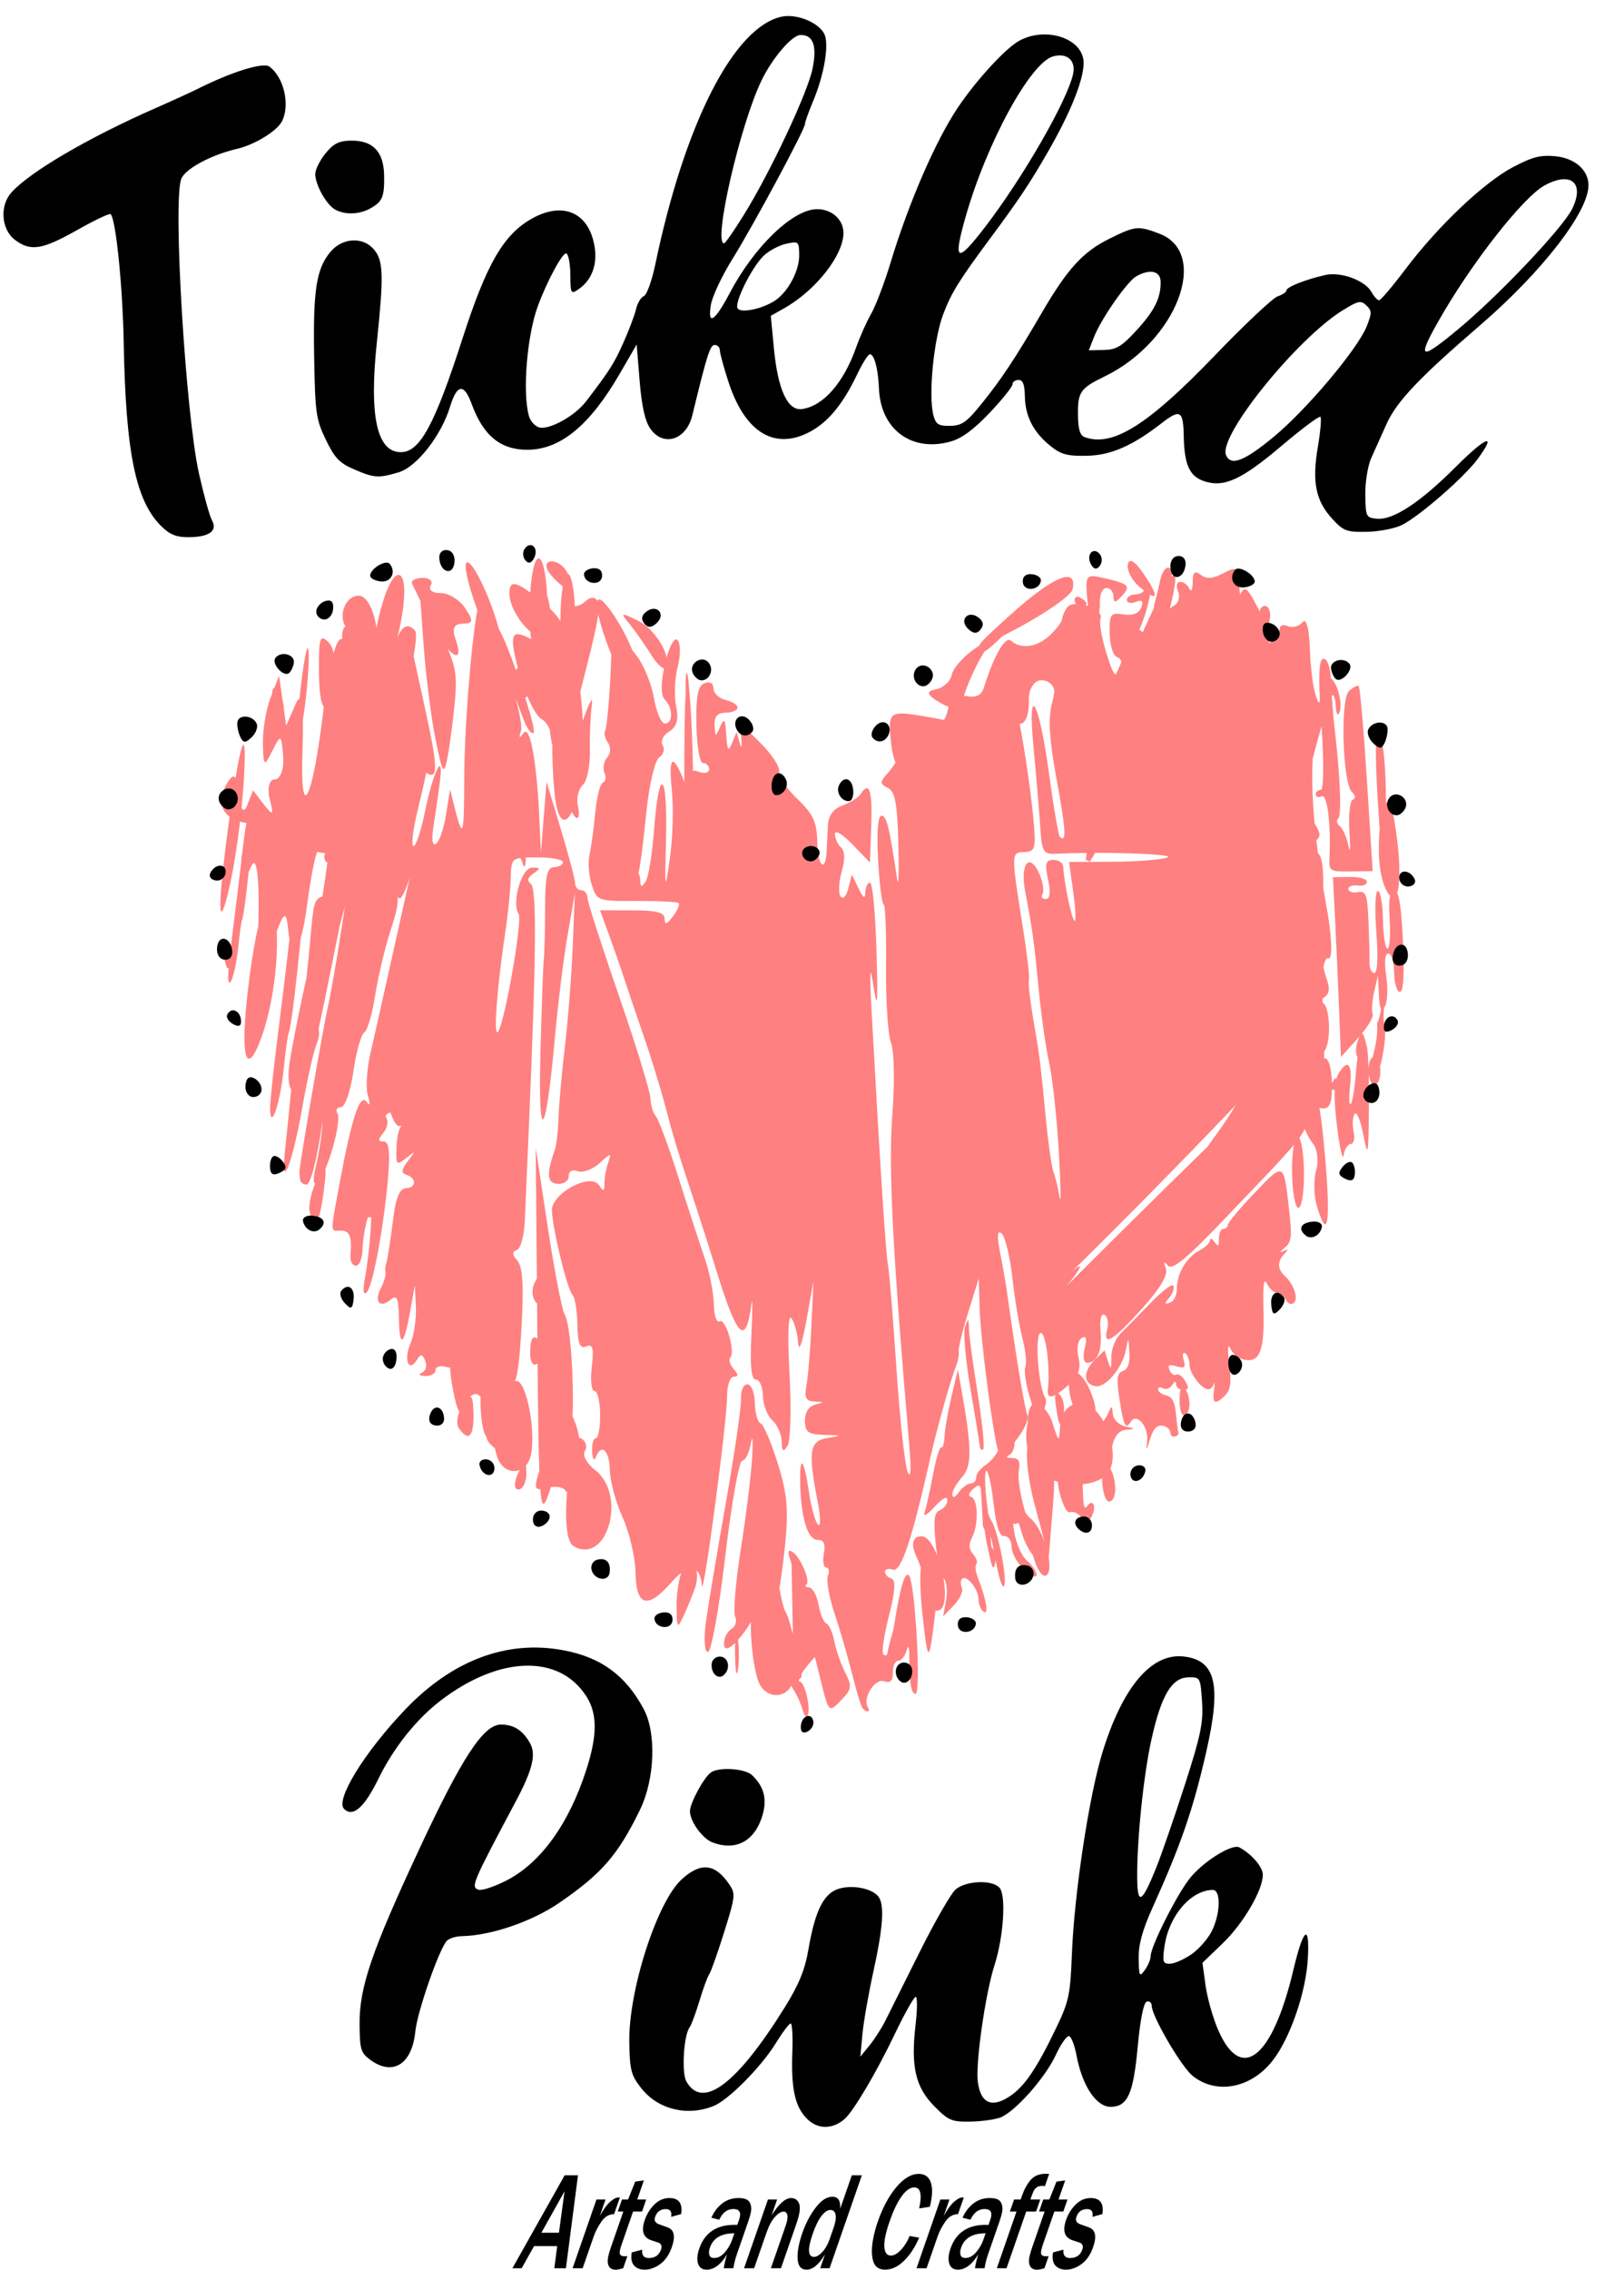 <svg xmlns="http://www.w3.org/2000/svg" id="svg7879" viewBox="146.041 110.269 69.872 97.586" height="97.586mm" width="69.872mm" preserveAspectRatio="xMinYMin meet" version="1.1">
  <defs id="defs7883"></defs>
  <style id="style7733">svg * { vector-effect: non-scaling-stroke; stroke-width: 1px; }</style>
  <path id="path7735" fill-rule="nonzero" d="m 183.782,432.324 c -2.429,-2.429 -3.172,-6.033 -2.757,-13.371 0.174,-3.077 0.072,-5.595 -0.227,-5.595 -0.299,0 -1.658,1.739 -3.022,3.863 -2.968,4.625 -9.541,11.016 -12.478,12.133 -5.253,1.997 -10.981,0.48 -14.209,-3.763 -1.96,-2.576 -2.2,-3.564 -2.2,-9.064 0,-10.171 5.962,-27.614 10.929,-31.975 3.824,-3.358 6.631,-3.016 9.354,1.139 1.242,1.895 1.181,2.382 -1.171,9.432 -1.364,4.089 -2.755,7.794 -3.09,8.234 -0.336,0.44 -1.245,2.78 -2.022,5.2 -0.776,2.42 -1.701,4.769 -2.054,5.22 -1.183,1.509 -1.762,8.88 -0.835,10.614 3.074,5.744 9.95,0.781 19.668,-14.196 2.864,-4.413 4.132,-7.344 4.882,-11.28 1.538,-8.072 3.372,-11.383 6.678,-12.056 2.877,-0.585 6.411,0.341 7.433,1.948 1.076,1.693 0.669,6.163 -1.315,14.441 -1.069,4.46 -2.164,10.089 -2.434,12.509 l -0.49,4.4 1.834,-2.164 c 1.009,-1.19 2.455,-3.35 3.215,-4.8 0.759,-1.45 3.92,-7.496 7.024,-13.436 3.104,-5.94 6.393,-11.43 7.308,-12.2 2.067,-1.739 7.319,-1.848 8.703,-0.181 1.291,1.556 0.605,9.707 -1.281,15.22 -1.915,5.6 -4.147,19.394 -3.717,22.981 0.499,4.171 2.583,5.204 6.107,3.026 3.027,-1.871 5.476,-5.309 9.566,-13.43 2.573,-5.109 2.895,-6.492 3.341,-14.335 0.685,-12.057 3.962,-31.287 6.799,-39.897 4.207,-12.764 10.003,-19.336 16.323,-18.508 6.355,0.833 7.404,5.658 4.116,18.924 -2.804,11.31 -5.294,18.114 -11.17,30.524 -2.076,4.385 -2.9,7.211 -2.9,9.953 0,3.539 0.089,3.711 1.175,2.276 0.646,-0.854 1.187,-2.093 1.202,-2.753 0.043,-1.834 5.131,-11.548 7.84,-14.969 2.629,-3.32 8.586,-6.939 10.059,-6.112 2.371,1.332 4.524,3.915 4.524,5.427 0,2.986 -4.004,9.57 -8.162,13.42 l -4.067,3.766 0.521,4.432 c 0.286,2.438 1.321,6.393 2.3,8.79 4.367,10.699 10.631,5.917 15.1,-11.525 2.131,-8.318 3.436,-9.222 2.869,-1.987 -0.512,6.537 -3.73,15.341 -7.204,19.709 -4.358,5.48 -11.262,6.714 -15.923,2.846 -2.202,-1.827 -7.835,-11.876 -7.835,-13.977 0,-0.634 -0.442,-1.006 -0.981,-0.826 -0.609,0.203 -1.343,3.591 -1.935,8.932 -1.016,9.167 -2.194,11.675 -5.484,11.675 -2.888,0 -5.602,-4.233 -6.628,-10.337 -0.327,-1.945 -0.95,-3.64 -1.383,-3.766 -0.434,-0.126 -1.659,1.558 -2.723,3.742 -2.146,4.405 -8.145,10.927 -11.075,12.041 -1.042,0.396 -3.727,0.72 -5.966,0.72 -3.705,0 -4.344,-0.286 -7.096,-3.179 -3.633,-3.819 -4.493,-7.911 -3.385,-16.097 0.411,-3.038 0.469,-5.524 0.129,-5.524 -0.34,0 -2.28,3.313 -4.31,7.362 -3.739,7.457 -8.412,15.02 -10.195,16.499 -2.377,1.973 -5.243,1.936 -7.274,-0.095 z m 76.388,-31.182 c 1.495,-0.999 3.348,-3.069 4.117,-4.6 1.732,-3.446 1.876,-7.984 0.253,-7.984 -4.354,0 -8.771,4.999 -9.719,11 -0.48,3.036 -0.368,3.4 1.047,3.4 0.871,0 2.807,-0.817 4.302,-1.816 z m -6.709,-17.121 c 1.089,-2.565 3.761,-9.852 5.938,-16.193 3.346,-9.745 3.922,-12.284 3.724,-16.4 -0.232,-4.81 -0.264,-4.87 -2.603,-4.87 -3.292,0 -5.435,3.466 -7.531,12.177 -1.727,7.181 -3.301,20.375 -3.301,27.668 0,4.946 0.905,4.375 3.773,-2.381 z M 97.688,418.984 c -1.798,-1.383 -1.995,-2.088 -1.948,-6.982 0.069,-7.277 2.602,-14.294 12.383,-34.299 8.801,-18.001 13.137,-24.36 16.584,-24.32 2.526,0.029 4.321,1.225 5.685,3.786 1.192,2.238 0.392,5.264 -3.012,11.388 -8.942,16.088 -9.224,16.723 -7.698,17.308 0.63,0.242 3.142,-0.538 5.583,-1.732 6.799,-3.327 12.512,-10.948 16.128,-21.517 2.335,-6.825 2.409,-11.04 0.255,-14.525 -5.212,-8.433 -17.028,-8.287 -28.76,0.355 -4.84,3.565 -9.422,9.103 -12.494,15.098 -2.92,5.699 -5.196,7.643 -6.925,5.914 -1.771,-1.771 4.183,-11.074 12.398,-19.371 9.492,-9.587 20.357,-13.427 31.463,-11.122 7.381,1.532 12.131,5.138 15.585,11.829 2.475,4.794 1.981,13.91 -1.078,19.9 -4.513,8.837 -7.732,12.412 -16.239,18.034 -5.459,3.607 -13.61,6.228 -19.37,6.228 -1.289,0 -2.684,0.45 -3.099,1 -1.76,2.331 -5.977,13.915 -6.417,17.626 -0.768,6.485 -4.618,8.789 -9.024,5.4 z m 68.344,-41.598 c -1.968,-0.796 -4.345,-4.192 -4.341,-6.2 0.003,-1.582 2.889,-6.695 4.298,-7.616 1.663,-1.087 6.757,-0.64 8.109,0.712 2.489,2.489 2.981,5.147 1.614,8.725 -1.709,4.474 -5.361,6.126 -9.68,4.379 z M 293.011,118.575 c -3.137,-3.573 -3.794,-7.28 -2.502,-14.126 0.571,-3.025 0.848,-5.69 0.615,-5.922 -0.232,-0.232 -3.73,2.278 -7.772,5.578 -7.99,6.523 -11.487,8.049 -15.358,6.7 -2.922,-1.019 -3.906,-3.31 -3.906,-9.1 0,-4.916 -0.614,-5.271 -4.324,-2.497 -5.859,4.381 -10.149,6.149 -14.915,6.149 -3.836,0 -5.068,-0.362 -7.128,-2.095 -3.295,-2.773 -4.833,-5.911 -4.833,-9.865 0,-2.346 -0.331,-3.24 -1.2,-3.24 -0.66,0 -1.2,0.38 -1.2,0.844 0,0.464 -2.07,2.951 -4.6,5.526 -3.189,3.245 -5.582,4.94 -7.8,5.524 -7.713,2.032 -13.785,-2.621 -13.955,-10.694 -0.081,-3.86 -0.802,-6.8 -1.667,-6.8 -0.349,0 -1.5,1.736 -2.558,3.858 -2.984,5.989 -6.034,9.509 -9.831,11.347 -6.886,3.334 -12.549,-0.349 -15.569,-10.126 -0.891,-2.886 -1.621,-5.75 -1.621,-6.363 0,-0.614 -0.455,-1.116 -1.01,-1.116 -0.905,0 -1.548,1.902 -4.663,13.787 -1.282,4.891 -5.888,6.223 -8.378,2.423 -0.988,-1.508 -1.577,-4.433 -1.892,-9.388 l -0.457,-7.198 -3.391,5.621 c -6.073,10.067 -11.936,14.769 -18.384,14.744 -5.393,-0.021 -8.813,-2.894 -10.993,-9.234 -1.422,-4.136 -2.829,-3.989 -4.267,0.446 -1.835,5.659 -6.796,11.767 -10.363,12.757 -4.052,1.125 -4.854,1.057 -8.836,-0.75 -2.831,-1.285 -3.786,-2.329 -5.443,-5.949 -1.866,-4.075 -2.009,-5.254 -1.996,-16.429 0.015,-13.089 0.739,-17.254 3.573,-20.549 2.402,-2.793 6.5,-2.947 8.624,-0.324 1.816,2.243 1.851,5.15 0.221,18.314 -1.812,14.629 -0.367,21.731 4.421,21.731 3.714,0 6.716,-5.333 12.513,-22.232 5.031,-14.664 8.486,-20.361 14.185,-23.384 6.338,-3.362 11.411,-0.799 12.239,6.185 0.397,3.349 -0.84,6.291 -3.337,7.931 -1.57,1.032 -1.632,0.92 -1.6,-2.893 0.018,-2.182 -0.308,-4.066 -0.725,-4.187 -0.729,-0.212 -3.836,5.281 -5.774,10.21 -2.281,5.802 -3.411,17.118 -2.171,21.743 0.262,0.975 1.136,1.983 1.944,2.239 1.949,0.619 7.111,-2.106 9.363,-4.942 4.79,-6.031 5.681,-7.378 7.608,-11.497 1.139,-2.434 2.31,-5.378 2.602,-6.542 0.292,-1.164 1.004,-2.298 1.582,-2.52 0.578,-0.222 1.64,-2.992 2.36,-6.155 6.303,-27.713 16.337,-46.536 25.819,-48.432 3.217,-0.643 7.929,1.585 8.546,4.042 0.615,2.45 -0.511,7.913 -2.618,12.7 -0.936,2.126 -1.702,4.157 -1.702,4.512 0,1.014 -10.542,19.781 -14.813,26.37 -2.121,3.271 -4.101,7.289 -4.401,8.929 -0.769,4.206 0.697,3.318 3.787,-2.295 4.964,-9.017 12.678,-16.181 17.423,-16.181 2.918,0 5.204,2.063 5.204,4.695 0,4.379 -5.635,11.308 -11.984,14.735 l -2.648,1.43 0.499,6.472 c 0.629,8.154 2.5,12.372 5.333,12.021 4.213,-0.522 8.296,-5.015 10.906,-11.998 0.771,-2.064 2.158,-5.014 3.081,-6.554 0.923,-1.54 2.726,-6.04 4.006,-10 3.799,-11.753 9.322,-23.862 13.831,-30.321 3.711,-5.317 9.612,-11.508 12.337,-12.942 5.354,-2.818 12.64,-0.229 12.64,4.491 0,3.314 -2.705,9.748 -7.351,17.484 -3.655,6.086 -5.878,9.294 -11.422,16.488 -6.599,8.562 -8.081,10.84 -9.799,15.069 -2.011,4.949 -3.307,16.118 -2.325,20.032 0.44,1.752 0.978,2.1 3.25,2.1 2.304,0 3.265,-0.646 6.247,-4.2 4.061,-4.84 6.812,-8.83 12.266,-17.795 5.203,-8.552 8.304,-11.825 13.57,-14.318 5.159,-2.443 5.723,-2.49 9.874,-0.829 10.016,4.008 3.033,21.316 -11.274,27.945 -4.932,2.285 -5.409,2.963 -5.425,7.712 -0.009,2.657 0.348,3.853 1.253,4.2 5.464,2.097 12.501,-2.137 25.944,-15.61 5.979,-5.993 11.663,-11.147 12.631,-11.454 0.968,-0.307 1.759,-0.822 1.759,-1.144 0,-0.655 3.888,-2.109 7.717,-2.887 3.099,-0.629 7.809,1.2 9.047,3.512 0.491,0.917 1.155,1.668 1.475,1.668 0.32,0 2.729,-2.74 5.352,-6.089 6.519,-8.322 15.735,-16.748 21.509,-19.662 3.893,-1.965 5.477,-2.347 8.384,-2.019 3.845,0.433 6.481,2.78 6.481,5.77 7.1e-4,5.214 -9.442,16.967 -21.987,27.368 -12.11,10.04 -16.634,14.641 -18.715,19.032 -1.042,2.2 -2.466,5.219 -3.164,6.71 -0.698,1.49 -1.276,4.73 -1.284,7.2 -0.015,4.325 0.067,4.5 2.219,4.747 3.171,0.364 8.593,-3.061 15.722,-9.93 6.162,-5.938 8.319,-6.678 4.37,-1.5 -2.695,3.533 -11.711,11.1 -15.197,12.754 -1.414,0.671 -4.549,1.22 -6.967,1.22 -4.018,0 -4.607,-0.24 -6.84,-2.783 z m -11.175,-16.273 c 6.592,-5.244 16.912,-17.054 18.752,-21.459 1.08,-2.586 1.083,-3.046 0.019,-4.11 -1.064,-1.064 -1.585,-0.97 -4.658,0.844 -9.144,5.396 -25.044,24.341 -23.596,28.116 0.878,2.287 3.546,1.333 9.483,-3.391 z m 36.964,-20.699 c 8.075,-6.467 20.888,-19.524 22.76,-23.192 2.578,-5.053 -0.105,-7.427 -5.336,-4.722 -4.357,2.253 -15.014,15.399 -21.65,26.705 -4.234,7.215 -3.526,7.417 4.226,1.209 z m -63.733,-0.702 c 3.697,-3.858 5.021,-6.389 5.021,-9.595 0,-2.124 -2.042,-2.624 -4.764,-1.167 -1.809,0.968 -7.052,8.182 -8.547,11.76 l -1.111,2.66 h 2.948 c 2.456,0 3.532,-0.61 6.452,-3.658 z m -71.141,-7.264 c 2.651,-1.68 4.955,-5.853 4.959,-8.978 0.003,-2.612 -0.081,-2.683 -2.559,-2.188 -1.409,0.282 -3.424,1.317 -4.479,2.3 -2.4,2.237 -5.988,9.171 -5.312,10.265 0.62,1.003 4.869,0.199 7.391,-1.399 z m 41.825,-13.879 c 7.628,-9.587 16.553,-24.471 17.814,-29.707 0.64,-2.659 -1.09,-4.263 -3.85,-3.57 -4.533,1.138 -13.488,16.879 -17.923,31.505 -2.64,8.707 -1.843,9.064 3.959,1.773 z m -47.654,-3.13 c 5.397,-8.342 13.015,-23.801 14.084,-28.578 1.008,-4.506 0.266,-6.691 -2.271,-6.691 -1.666,0 -5.613,4.44 -7.821,8.797 -4.41,8.704 -10.224,32.003 -7.985,32.003 0.229,0 2.026,-2.489 3.994,-5.531 z M 62.143,115.994 c -5.058,-5.058 -6.855,-14.635 -6.855,-36.547 0,-11.057 -1.104,-24.251 -2.114,-25.268 -0.207,-0.208 -3.19,1.142 -6.63,3 -7.031,3.798 -9.304,4.114 -12.348,1.72 -2.66,-2.092 -2.92,-6.768 -0.521,-9.344 3.735,-4.009 15.381,-10.534 28.813,-16.143 3.3,-1.378 7.08,-3.022 8.4,-3.653 6.67,-3.188 12.899,-5.001 14.111,-4.107 2.85,2.101 4.029,7.652 2.309,10.866 -1.007,1.882 -5.483,4.511 -8.922,5.24 -5.218,1.106 -10.413,3.795 -11.167,5.778 -1.739,4.574 0.029,46.361 2.461,58.185 0.871,4.233 1.932,8.347 2.358,9.143 1.126,2.104 -0.462,3.292 -4.402,3.292 -2.553,0 -3.836,-0.505 -5.495,-2.164 z m 35.345,-61.9 c -1.702,-0.991 -3.8,-4.875 -3.8,-7.035 0,-0.868 0.932,-2.686 2.071,-4.04 1.63,-1.937 2.706,-2.461 5.049,-2.461 4.375,0 6.483,2.291 6.467,7.031 -0.014,4.225 -0.424,5.127 -2.935,6.449 -2.136,1.124 -4.978,1.147 -6.853,0.056 z" fill="#000000" stroke="none" transform="matrix(0.218,-0.004,0.004,0.218,138.992,107.877)"></path>
  <g id="g7767" fill="#000000" stroke="none" transform="matrix(0.153,0,-0.082,0.236,168.073,207.791)">
    <path id="path7737" fill-rule="nonzero" d="M15.14 0L11.88 0L10.53 -4.03L4.02 -4.03L2.69 0L0.09 0L5.71 -16.93L9.46 -16.93ZM9.71 -6.47L7.24 -14.03L4.77 -6.47Z" fill="#000000" stroke="none" transform="matrix(1,0,0,1,1.13687e-13,-1.13687e-13)"></path>
    <path id="path7739" fill-rule="nonzero" d="M4.53 0L1.7 0L1.7 -12.53L4.25 -12.53L4.25 -9.54Q4.8 -11.29 5.75 -12.09Q6.71 -12.9 7.71 -12.9Q7.85 -12.9 8.09 -12.89L8.09 -9.85Q5.93 -9.85 5.23 -8.47Q4.53 -7.09 4.53 -5.8Z" fill="#000000" stroke="none" transform="matrix(1,0,0,1,15.317,-1.13687e-13)"></path>
    <path id="path7741" fill-rule="nonzero" d="M7.5 -2.21L7.5 0Q6.24 0.27 5.54 0.27Q4.4 0.27 3.58 -0.18Q2.77 -0.63 2.39 -1.42Q2.01 -2.21 2.01 -3.84L2.01 -10.33L0.45 -10.33L0.45 -12.53L2.17 -12.53L2.43 -15.79L4.75 -16L4.75 -12.53L7.27 -12.53L7.27 -10.33L4.75 -10.33L4.75 -4.22Q4.75 -3.04 5.18 -2.61Q5.61 -2.18 6.8 -2.18Q7.13 -2.18 7.5 -2.21Z" fill="#000000" stroke="none" transform="matrix(1,0,0,1,23.738,-1.13687e-13)"></path>
    <path id="path7743" fill-rule="nonzero" d="M0.17 -2.88L2.83 -3.39Q3.44 -1.86 5.51 -1.86Q8.14 -1.86 8.14 -3.41Q8.14 -3.91 7.73 -4.23Q7.32 -4.55 6.76 -4.66L4.48 -5.1Q0.68 -5.83 0.68 -8.81Q0.68 -10.47 1.89 -11.63Q3.09 -12.79 5.47 -12.79Q9.44 -12.79 10.32 -9.87L7.8 -9.36Q7.4 -10.78 5.54 -10.78Q3.29 -10.78 3.29 -9.36Q3.29 -8.38 5.11 -8.01L7.8 -7.45Q10.94 -6.81 10.94 -3.86Q10.94 -1.79 9.33 -0.76Q7.71 0.26 5.49 0.26Q3.57 0.26 2.1 -0.51Q0.62 -1.29 0.17 -2.88Z" fill="#000000" stroke="none" transform="matrix(1,0,0,1,31.924,-1.13687e-13)"></path>
    <path id="path7745" fill-rule="nonzero" fill="#000000" stroke="none" transform="matrix(1,0,0,1,43.458,-1.13687e-13)"></path>
    <path id="path7747" fill-rule="nonzero" d="M12.41 0L9.72 0Q9.36 -1.14 9.29 -2.53Q8.16 0.26 5.05 0.26Q3.18 0.26 2.04 -0.84Q0.91 -1.93 0.91 -3.6Q0.91 -7.91 8.48 -7.91Q8.78 -7.91 9.29 -7.9L9.29 -8.84Q9.29 -10.79 6.64 -10.79Q4.06 -10.79 3.71 -8.84L1.3 -9.2Q1.5 -10.77 2.91 -11.78Q4.33 -12.79 7.01 -12.79Q8.46 -12.79 9.38 -12.54Q10.29 -12.3 10.93 -11.73Q11.56 -11.15 11.8 -10.47Q12.04 -9.8 12.04 -8.19L12.04 -2.53Q12.04 -1.3 12.41 0ZM9.29 -6.37Q3.81 -6.37 3.81 -3.76Q3.81 -2.98 4.36 -2.42Q4.91 -1.87 6.03 -1.87Q7.64 -1.87 8.46 -2.9Q9.29 -3.92 9.29 -5.22Z" fill="#000000" stroke="none" transform="matrix(1,0,0,1,49.808,-1.13687e-13)"></path>
    <path id="path7749" fill-rule="nonzero" d="M12.07 0L9.24 0L9.24 -7.83Q9.24 -9.07 8.67 -9.69Q8.1 -10.32 7.29 -10.32Q6.19 -10.32 5.36 -9.35Q4.53 -8.38 4.53 -6.44L4.53 0L1.7 0L1.7 -12.53L4.28 -12.53L4.28 -9.62Q5.63 -12.79 8.07 -12.79Q9.72 -12.79 10.9 -11.75Q12.07 -10.7 12.07 -8.09Z" fill="#000000" stroke="none" transform="matrix(1,0,0,1,63.537,-1.13687e-13)"></path>
    <path id="path7751" fill-rule="nonzero" d="M11.99 0L9.35 0L9.35 -2.53Q8.26 0.26 5.66 0.26Q3.35 0.26 2.12 -1.66Q0.89 -3.58 0.89 -6.44Q0.89 -9.09 2.17 -11.06Q3.45 -13.03 5.8 -13.03Q8.22 -13.03 9.17 -10.83L9.17 -16.93L11.99 -16.93ZM9.17 -7.39Q9.17 -8.92 8.44 -9.77Q7.71 -10.62 6.56 -10.62Q5.31 -10.62 4.6 -9.52Q3.89 -8.43 3.89 -6.26Q3.89 -2.07 6.52 -2.07Q7.57 -2.07 8.37 -2.97Q9.17 -3.87 9.17 -5.27Z" fill="#000000" stroke="none" transform="matrix(1,0,0,1,77.291,-1.13687e-13)"></path>
    <path id="path7753" fill-rule="nonzero" fill="#000000" stroke="none" transform="matrix(1,0,0,1,90.971,-1.13687e-13)"></path>
    <path id="path7755" fill-rule="nonzero" d="M11.32 -5.88L14.15 -5.57Q13.88 -3.03 12.19 -1.38Q10.49 0.26 7.74 0.26Q5.42 0.26 3.97 -0.91Q2.53 -2.07 1.75 -4.07Q0.97 -6.06 0.97 -8.47Q0.97 -12.34 2.8 -14.76Q4.64 -17.19 7.85 -17.19Q10.37 -17.19 12.04 -15.64Q13.72 -14.09 14.15 -11.2L11.32 -10.9Q10.54 -14.73 7.88 -14.73Q6.16 -14.73 5.22 -13.14Q4.27 -11.55 4.27 -8.52Q4.27 -5.44 5.28 -3.88Q6.3 -2.31 7.97 -2.31Q9.31 -2.31 10.26 -3.36Q11.2 -4.42 11.32 -5.88Z" fill="#000000" stroke="none" transform="matrix(1,0,0,1,97.321,-1.13687e-13)"></path>
    <path id="path7757" fill-rule="nonzero" d="M4.53 0L1.7 0L1.7 -12.53L4.25 -12.53L4.25 -9.54Q4.8 -11.29 5.75 -12.09Q6.71 -12.9 7.71 -12.9Q7.85 -12.9 8.09 -12.89L8.09 -9.85Q5.93 -9.85 5.23 -8.47Q4.53 -7.09 4.53 -5.8Z" fill="#000000" stroke="none" transform="matrix(1,0,0,1,112.03,-1.13687e-13)"></path>
    <path id="path7759" fill-rule="nonzero" d="M12.41 0L9.72 0Q9.36 -1.14 9.29 -2.53Q8.16 0.26 5.05 0.26Q3.18 0.26 2.04 -0.84Q0.91 -1.93 0.91 -3.6Q0.91 -7.91 8.48 -7.91Q8.78 -7.91 9.29 -7.9L9.29 -8.84Q9.29 -10.79 6.64 -10.79Q4.06 -10.79 3.71 -8.84L1.3 -9.2Q1.5 -10.77 2.91 -11.78Q4.33 -12.79 7.01 -12.79Q8.46 -12.79 9.38 -12.54Q10.29 -12.3 10.93 -11.73Q11.56 -11.15 11.8 -10.47Q12.04 -9.8 12.04 -8.19L12.04 -2.53Q12.04 -1.3 12.41 0ZM9.29 -6.37Q3.81 -6.37 3.81 -3.76Q3.81 -2.98 4.36 -2.42Q4.91 -1.87 6.03 -1.87Q7.64 -1.87 8.46 -2.9Q9.29 -3.92 9.29 -5.22Z" fill="#000000" stroke="none" transform="matrix(1,0,0,1,120.452,-1.13687e-13)"></path>
    <path id="path7761" fill-rule="nonzero" d="M4.86 0L2.13 0L2.13 -10.33L0.27 -10.33L0.27 -12.53L2.13 -12.53L2.13 -13.15Q2.13 -14.98 3.03 -16.1Q3.92 -17.21 6.64 -17.21Q7.03 -17.21 7.64 -17.19L7.64 -14.97Q7.11 -15.01 6.91 -15.01Q5.87 -15.01 5.44 -14.73Q5.02 -14.45 4.94 -14.07Q4.86 -13.69 4.86 -12.53L7.64 -12.53L7.64 -10.33L4.86 -10.33Z" fill="#000000" stroke="none" transform="matrix(1,0,0,1,134.181,-1.13687e-13)"></path>
    <path id="path7763" fill-rule="nonzero" d="M7.5 -2.21L7.5 0Q6.24 0.27 5.54 0.27Q4.4 0.27 3.58 -0.18Q2.77 -0.63 2.39 -1.42Q2.01 -2.21 2.01 -3.84L2.01 -10.33L0.45 -10.33L0.45 -12.53L2.17 -12.53L2.43 -15.79L4.75 -16L4.75 -12.53L7.27 -12.53L7.27 -10.33L4.75 -10.33L4.75 -4.22Q4.75 -3.04 5.18 -2.61Q5.61 -2.18 6.8 -2.18Q7.13 -2.18 7.5 -2.21Z" fill="#000000" stroke="none" transform="matrix(1,0,0,1,142.205,-1.13687e-13)"></path>
    <path id="path7765" fill-rule="nonzero" d="M0.17 -2.88L2.83 -3.39Q3.44 -1.86 5.51 -1.86Q8.14 -1.86 8.14 -3.41Q8.14 -3.91 7.73 -4.23Q7.32 -4.55 6.76 -4.66L4.48 -5.1Q0.68 -5.83 0.68 -8.81Q0.68 -10.47 1.89 -11.63Q3.09 -12.79 5.47 -12.79Q9.44 -12.79 10.32 -9.87L7.8 -9.36Q7.4 -10.78 5.54 -10.78Q3.29 -10.78 3.29 -9.36Q3.29 -8.38 5.11 -8.01L7.8 -7.45Q10.94 -6.81 10.94 -3.86Q10.94 -1.79 9.33 -0.76Q7.71 0.26 5.49 0.26Q3.57 0.26 2.1 -0.51Q0.62 -1.29 0.17 -2.88Z" fill="#000000" stroke="none" transform="matrix(1,0,0,1,150.391,-1.13687e-13)"></path>
  </g>
  <path style="fill:#ff8080" id="path7769" fill-rule="evenodd" d="M227.423 139.657C227.393 139.629 227.361 139.599 227.327 139.568C226.893 139.171 226.53 138.489 226.521 138.052C226.51 137.503 226.703 137.46 227.416 137.968C227.471 137.137 227.609 136.531 227.77 136.505C227.947 136.477 228.098 137.158 228.144 138.101C228.15 138.122 228.156 138.142 228.162 138.163C228.214 138.345 228.248 138.516 228.264 138.66C228.45 138.844 228.602 139.026 228.719 139.202C228.719 139.177 228.718 139.151 228.718 139.125C228.717 138.571 228.754 138.066 228.816 137.708C228.671 137.6 228.491 137.431 228.326 137.241C228.044 136.914 228.044 136.641 228.328 136.635C228.599 136.628 228.909 136.868 229.039 137.177C229.18 137.193 229.299 137.778 229.336 138.571C229.482 138.554 229.659 138.476 229.752 138.384C229.989 138.151 230.204 138.146 230.308 138.335C230.346 138.235 230.436 138.247 230.58 138.393C230.971 138.791 231.497 139.678 231.807 140.45L231.997 140.695C232.298 141.082 232.632 141.897 232.738 142.506C232.844 143.115 233.057 143.61 233.211 143.607C233.57 143.601 233.564 142.927 233.202 142.569C233.041 142.41 233.031 141.927 233.171 141.231C233.05 141.214 232.837 140.998 232.63 140.667C232.363 140.238 231.948 139.645 231.708 139.35C231.28 138.821 231.284 138.818 232.031 139.174C232.615 139.452 233.169 140.209 233.283 140.762C233.436 140.222 233.631 139.897 233.749 140.013C233.886 140.148 233.891 140.661 233.762 141.157C233.633 141.652 233.602 142.421 233.694 142.864C233.81 143.431 233.72 143.755 233.391 143.952C233.133 144.107 233.008 144.369 233.113 144.536C233.218 144.703 233.151 144.94 232.965 145.063C232.778 145.186 232.528 146.26 232.408 147.45C232.28 148.714 232.182 149.532 232.073 150.055C232.118 150.119 232.146 150.206 232.149 150.317C232.159 150.656 232.204 150.67 232.383 150.394C232.505 150.205 232.668 149.206 232.745 148.174C232.951 145.407 233.326 145.642 233.259 148.496C233.204 150.829 233.212 150.876 233.425 149.398C233.548 148.541 233.585 147.223 233.508 146.467C233.355 144.976 233.553 144.851 234.044 146.112C234.042 144.273 234.064 142.954 234.103 142.274L234.103 142.255C234.089 141.521 234.131 141.219 234.197 141.586C234.223 141.73 234.24 141.91 234.249 142.099C234.266 142.254 234.284 142.463 234.302 142.726C234.361 143.555 234.4 144.576 234.42 145.652C234.434 145.616 234.524 145.631 234.697 145.69C234.931 145.77 235.117 145.716 235.114 145.569C235.111 145.423 234.994 145.306 234.853 145.308C234.708 145.311 234.584 144.604 234.566 143.665C234.542 142.421 234.627 141.982 234.914 141.873C235.151 141.783 235.296 141.868 235.301 142.102C235.305 142.307 235.539 142.528 235.821 142.592C236.102 142.656 236.335 142.803 236.337 142.919C236.34 143.035 236.112 143.134 235.831 143.139C235.467 143.145 235.329 143.302 235.35 143.685C235.377 144.199 235.388 144.201 235.588 143.741C235.761 143.343 235.807 143.404 235.85 144.095C235.892 144.77 235.94 144.839 236.098 144.45L236.294 143.968L236.429 144.444C236.506 144.716 236.536 144.629 236.498 144.242L236.432 143.564L237.314 144.434C237.799 144.913 238.165 145.468 238.126 145.668C238.088 145.868 238.437 146.396 238.901 146.841C239.602 147.512 239.75 147.837 239.768 148.748C239.787 149.752 240.123 150.038 240.169 149.09C240.18 148.867 240.203 148.385 240.22 148.02C240.241 147.561 240.438 147.285 240.859 147.127C241.194 147.001 241.541 146.782 241.63 146.641C242 146.056 242.142 146.468 242.088 147.98L242.032 149.581L241.275 148.799C240.847 148.355 240.521 148.164 240.525 148.359C240.529 148.548 240.648 148.807 240.789 148.934C240.957 149.086 240.966 149.448 240.817 149.973C240.691 150.416 240.668 150.895 240.766 151.037C240.869 151.188 241.009 151.045 241.1 150.699L241.256 150.1L241.541 150.693C241.745 151.118 241.828 151.167 241.834 150.868C241.838 150.638 241.929 150.448 242.035 150.446C242.142 150.444 242.267 151.76 242.314 153.371C242.381 155.69 242.353 156.001 242.18 154.868C242.025 153.851 242.006 154.233 242.114 156.184C242.477 162.762 242.711 166.376 242.809 166.892C242.866 167.197 243.029 169.185 243.17 171.31C243.311 173.435 243.527 175.44 243.649 175.767C243.79 176.139 243.816 175.692 243.719 174.57C243.007 166.288 242.824 162.746 242.992 160.473C243.102 158.988 243.079 157.701 242.937 157.329C242.805 156.982 242.71 155.504 242.725 154.044C242.74 152.584 242.695 151.39 242.623 151.392C242.552 151.393 242.443 150.534 242.383 149.483C242.316 148.339 242.372 147.57 242.523 147.568C242.75 147.564 242.861 148.013 243.203 150.306C243.262 150.7 243.285 150.021 243.255 148.797C243.212 147.05 243.115 146.53 242.803 146.373C242.448 146.195 242.448 146.128 242.806 145.729C242.921 145.601 243.039 145.44 243.134 145.287C243.05 145.089 242.983 144.828 242.948 144.509C242.79 143.089 242.849 143.037 244.335 143.291C244.683 143.35 244.975 143.402 245.217 143.453C245.285 143.352 245.347 143.197 245.386 143.012C245.396 142.967 245.406 142.925 245.416 142.885C245.311 142.851 245.19 142.792 245.049 142.711C244.483 142.383 244.426 142.218 244.852 142.139C245.181 142.078 245.496 141.798 245.551 141.517C245.605 141.237 246.036 140.739 246.509 140.412L246.751 140.244C246.75 140.142 247.19 139.728 248.045 138.958C249.923 137.265 250.968 136.833 250.75 137.839C250.696 138.092 249.621 138.848 248.361 139.518C248.124 139.645 247.913 139.755 247.729 139.851C247.377 140.202 247.065 140.466 246.959 140.507L246.857 140.679C246.575 141.154 246.233 141.909 246.095 142.357C246.089 142.377 246.083 142.396 246.077 142.414C246.103 142.418 246.13 142.422 246.158 142.426C246.608 142.499 246.822 142.402 246.926 142.079C247.391 140.625 247.859 139.824 248.109 140.05C248.531 140.432 249.25 140.321 249.796 139.79C250.072 139.522 250.297 139.222 250.297 139.124C250.297 139.025 250.389 138.804 250.5 138.633C250.572 138.523 250.72 138.472 250.896 138.466C250.86 138.423 250.838 138.367 250.836 138.306C250.833 138.165 250.948 138.114 251.09 138.195C251.232 138.275 251.349 138.388 251.351 138.447C251.351 138.472 251.331 138.495 251.297 138.514C251.339 138.525 251.381 138.537 251.421 138.551C251.403 138.454 251.389 138.346 251.379 138.226C251.295 137.211 251.326 137.174 252.116 137.355C253.182 137.599 253.271 137.693 252.858 138.139C252.593 138.424 252.513 138.424 252.509 138.141C252.505 137.938 252.369 137.775 252.207 137.778C252.045 137.781 251.916 138.052 251.922 138.379C251.926 138.568 251.914 138.72 251.891 138.835C251.956 138.914 251.982 139 251.95 139.088C251.888 139.257 252.003 139.931 252.207 140.585C252.401 141.208 252.514 141.486 252.612 141.502C252.68 141.358 252.761 141.175 252.845 140.974C252.836 140.86 252.776 140.783 252.667 140.751C252.5 140.702 252.356 140.248 252.346 139.742C252.33 138.901 252.381 138.83 252.941 138.914C253.342 138.976 253.604 138.874 253.703 138.62C253.81 138.343 253.744 138.273 253.47 138.377C253.26 138.457 253.085 138.418 253.083 138.291C253.081 138.164 253.251 138.057 253.461 138.053C253.628 138.05 253.77 137.98 253.82 137.885C253.758 137.837 253.691 137.782 253.617 137.719C253.299 137.447 253.079 137.018 253.129 136.765C253.187 136.468 253.431 136.616 253.814 137.18C253.912 137.325 253.994 137.452 254.061 137.564L254.062 137.564C254.091 137.564 254.109 137.597 254.116 137.657C254.355 138.073 254.341 138.216 254.083 138.069C254.043 138.296 253.973 138.584 253.877 138.896C253.796 139.157 253.707 139.386 253.619 139.575C253.663 139.594 253.711 139.631 253.766 139.684C253.945 139.289 254.106 138.94 254.251 138.64C254.247 138.579 254.253 138.522 254.268 138.473C254.325 138.289 254.437 137.831 254.516 137.457C254.595 137.083 254.773 136.84 254.911 136.918C255.025 136.982 255.054 137.119 255 137.308C255.243 137.037 255.228 137.483 254.934 138.674C254.974 138.63 255.042 138.577 255.142 138.516C255.317 138.41 255.382 138.141 255.288 137.92C255.193 137.698 255.234 137.515 255.378 137.513C255.521 137.51 255.7 137.643 255.774 137.809C255.848 137.975 255.913 137.851 255.918 137.534C255.925 137.089 256.004 137.016 256.266 137.214C256.51 137.4 256.777 137.382 257.23 137.149C257.844 136.833 257.857 136.846 257.932 137.815C257.938 137.895 257.945 137.982 257.953 138.075C258.023 137.918 258.088 137.844 258.157 137.84C258.303 137.832 258.466 138.145 258.732 138.659L258.738 138.67L258.739 138.673L258.775 138.743C258.786 138.764 258.797 138.785 258.807 138.805C258.808 138.728 258.825 138.666 258.86 138.633C259.114 138.381 259.33 138.724 259.22 139.204C259.18 139.379 259.154 139.483 259.123 139.515C259.198 139.743 259.225 139.943 259.206 140.16C259.463 139.95 259.666 139.673 259.662 139.53C259.658 139.381 259.818 139.331 260.017 139.419C260.215 139.507 260.5 139.428 260.65 139.244C260.82 139.035 260.941 139.571 260.971 140.664C260.973 140.726 260.974 140.785 260.975 140.843C260.993 140.982 261.009 141.137 261.024 141.308C261.081 141.97 261.193 142.453 261.34 142.714C261.359 142.682 261.376 142.65 261.392 142.617C261.327 141.342 261.376 140.824 261.545 140.822C261.708 140.82 261.828 141.142 261.863 141.665C262.137 141.84 262.388 142.743 262.231 143.134C262.162 143.308 262.091 143.186 262.073 142.864C262.056 142.542 261.985 142.333 261.916 142.402C261.911 142.406 261.907 142.412 261.902 142.419C261.933 142.896 261.98 143.435 262.025 143.819C262.269 145.912 262.334 147.577 262.176 147.697C262.087 147.765 262.122 147.912 262.254 148.024C262.386 148.137 262.551 148.522 262.622 148.881C262.692 149.241 262.711 148.962 262.663 148.262C262.616 147.562 262.679 146.942 262.804 146.883C262.936 146.82 262.923 146.682 262.773 146.556C262.371 146.213 262.259 142.562 262.64 142.212C262.815 142.051 263.004 141.952 263.06 141.992C263.115 142.031 263.274 143.839 263.411 146.009L263.662 149.954L262.718 149.966C261.82 149.978 261.774 149.95 261.802 149.388C261.872 147.923 261.71 146.623 261.471 146.736C261.332 146.802 261.216 146.766 261.213 146.656C261.21 146.547 261.309 146.456 261.433 146.455C261.555 146.453 261.568 145.248 261.462 143.722C261.344 144.133 261.214 144.608 261.085 145.096C261.036 145.846 261.062 146.803 261.163 147.903C261.404 148.286 261.447 148.452 261.239 148.625C261.26 148.809 261.283 148.995 261.308 149.185C261.453 149.304 261.517 149.629 261.531 150.186C261.536 150.375 261.537 150.531 261.53 150.661C261.57 150.896 261.613 151.136 261.658 151.378C261.907 152.721 261.952 153.766 261.758 153.701C261.666 153.669 261.592 153.815 261.543 154.078C261.577 154.244 261.615 154.39 261.654 154.498C261.838 155.004 261.812 155.232 261.552 155.393C261.534 155.405 261.516 155.416 261.5 155.427C261.504 155.491 261.507 155.553 261.51 155.615C261.826 155.733 261.892 157.306 261.579 157.695C261.578 157.835 261.573 157.936 261.566 158C261.577 158.001 261.589 158.001 261.601 158C261.77 157.998 261.896 158.435 261.908 159.07C261.958 158.993 262.01 158.911 262.062 158.825C262.069 158.858 262.077 158.891 262.085 158.923C262.105 158.844 262.13 158.778 262.159 158.724C262.557 157.987 262.804 158.194 262.691 159.172C262.634 159.672 262.644 160.031 262.715 159.968C262.784 159.906 262.882 159.342 262.931 158.715C262.955 158.406 262.983 158.153 263.015 157.955C262.929 157.838 262.916 157.585 263.011 157.283C263.039 157.193 263.065 157.12 263.089 157.064C263.069 157.087 263.05 157.109 263.029 157.132L262.297 157.942L262.212 155.789C262.165 154.604 262.087 152.865 262.04 151.925L261.953 150.213L262.683 150.201C263.084 150.194 263.414 150.288 263.416 150.409C263.419 150.53 263.238 150.603 263.015 150.571C262.793 150.539 262.613 150.607 262.615 150.721C262.617 150.835 262.8 150.896 263.021 150.857C263.375 150.793 263.431 150.944 263.48 152.094C263.511 152.814 263.531 153.613 263.525 153.87C263.518 154.127 263.612 154.336 263.732 154.334C263.87 154.331 263.903 153.674 263.819 152.568C263.745 151.589 263.773 150.805 263.882 150.803C263.991 150.801 264.091 151.36 264.104 152.044C264.117 152.729 264.205 153.288 264.299 153.286C264.393 153.285 264.435 152.723 264.393 152.039C264.361 151.536 264.366 151.202 264.412 151.007C264.22 150.833 264.039 150.334 263.968 149.733C263.912 149.262 263.915 148.677 263.965 148.167C263.936 147.776 263.907 147.344 263.88 146.892C263.749 144.762 263.776 143.98 263.97 144.205C264.128 144.389 264.229 145.478 264.235 147.035C264.406 146.761 264.542 147.25 264.722 148.671C264.847 149.662 264.836 150.533 264.713 150.895C264.833 151.127 264.907 151.763 264.963 152.963C265.031 154.398 264.987 155.143 264.833 155.145C264.706 155.147 264.594 154.776 264.585 154.319C264.576 153.863 264.464 153.491 264.336 153.493C264.186 153.496 264.154 153.848 264.247 154.481C264.326 155.021 264.296 155.606 264.18 155.779C264.17 155.794 264.161 155.807 264.151 155.819C264.123 156.14 264.122 156.389 264.155 156.506C264.264 156.886 264.149 157.76 263.977 158.359C263.985 158.414 263.99 158.473 263.991 158.533C263.998 158.867 263.888 159.142 263.747 159.145C263.626 159.147 263.52 158.945 263.489 158.675C263.498 159.06 263.502 159.51 263.499 159.984C263.483 162.22 263.463 162.325 263.259 161.281C263.137 160.656 262.968 160.257 262.883 160.393C262.797 160.53 262.78 160.874 262.843 161.16C262.906 161.445 262.851 161.679 262.722 161.682C262.592 161.684 262.453 161.903 262.413 162.168C262.372 162.433 262.243 161.869 262.126 160.915C262.046 160.256 262.013 159.75 262.028 159.376C261.994 159.352 261.953 159.341 261.909 159.346C261.898 159.935 261.795 160.15 261.547 160.154C261.477 160.155 261.418 160.149 261.369 160.122C261.457 160.607 261.535 161.319 261.62 162.302C261.86 165.113 261.721 165.905 261.26 164.346C261.13 163.905 261.115 163.222 261.228 162.829C261.34 162.436 261.287 161.925 261.109 161.693C260.962 161.501 260.837 161.275 260.741 161.04C260.684 161.155 260.607 161.279 260.506 161.419C260.613 161.608 260.697 162.194 260.706 162.885C260.716 163.73 260.609 164.424 260.469 164.428C260.328 164.432 260.204 163.744 260.194 162.899C260.188 162.428 260.219 162.004 260.272 161.72C259.756 162.346 258.836 163.283 257.24 164.956C255.664 166.609 255.026 167.131 254.85 166.911C254.68 166.699 254.655 166.733 254.763 167.03C254.867 167.312 254.531 167.88 253.737 168.762C252.481 170.159 252.04 170.419 252.24 169.641C252.309 169.377 252.255 169.1 252.121 169.025C251.983 168.949 251.91 169.239 251.952 169.695C252.031 170.558 251.819 171.083 251.387 171.09C251.227 171.093 251.181 170.846 251.273 170.474C251.38 170.041 251.339 169.906 251.139 170.027C250.975 170.126 250.917 170.484 251.004 170.856C251.066 171.123 251.061 171.335 250.975 171.536C251.17 171.652 251.406 171.988 251.598 172.519C251.693 172.782 251.739 172.991 251.739 173.143C251.859 173.27 251.971 173.426 252.069 173.6C252.163 173.487 252.247 173.355 252.293 173.238C252.421 172.918 252.454 172.926 252.48 173.281C252.497 173.519 252.738 173.764 253.014 173.824C253.464 173.922 253.466 173.938 253.036 173.972C252.745 173.995 252.518 174.283 252.452 174.713C252.502 175.055 252.485 175.384 252.378 175.639C252.667 176.173 252.657 177.048 252.323 177.054C252.165 177.056 252.03 176.622 252.021 176.089L252.021 176.052C251.797 176.195 251.498 176.281 251.179 176.312C251.188 176.415 251.193 176.541 251.197 176.698C251.21 177.246 251.262 177.421 251.367 177.265C251.574 176.957 251.764 177.158 251.635 177.548C251.513 177.92 251.338 177.951 251.054 177.654C250.942 177.536 250.753 177.474 250.636 177.517C250.444 177.587 250.152 176.728 250.115 176.21C250.061 176.193 250.01 176.175 249.959 176.154C249.956 176.444 249.942 176.763 249.914 177.111L249.724 179.472L249.721 179.46C249.792 179.88 249.759 180.216 249.565 180.245C249.402 180.27 249.187 179.892 249.043 179.362C248.841 179.107 248.659 178.742 248.535 178.314C248.5 178.194 248.466 178.087 248.436 177.995C248.397 177.984 248.36 177.988 248.325 178.007C248.28 178.03 248.234 178.024 248.188 177.992C248.2 178.103 248.219 178.232 248.243 178.381C248.323 178.867 248.571 179.417 248.793 179.603C249.016 179.79 249.199 180.061 249.202 180.206C249.205 180.358 248.981 180.266 248.673 179.989C248.38 179.725 248.135 179.291 248.13 179.024C248.125 178.741 247.996 178.542 247.819 178.545C247.599 178.549 247.471 178.157 247.346 177.097C247.252 176.299 247.111 175.686 247.033 175.735C246.956 175.785 246.976 176.463 247.077 177.242C247.091 177.348 247.105 177.456 247.118 177.564C247.164 177.701 247.206 177.8 247.239 177.849C247.553 178.308 247.981 180.543 247.788 180.709C247.716 180.77 247.565 180.273 247.438 179.575C247.436 179.614 247.431 179.652 247.424 179.689C247.362 180.012 247.301 179.953 247.192 179.466C247.17 179.367 247.154 179.282 247.145 179.213C247.087 179.005 247.016 178.64 246.958 178.243C246.938 178.22 246.917 178.174 246.893 178.107C246.871 177.632 246.842 177.108 246.807 176.539C246.765 176.307 246.682 176.335 246.486 176.503C246.278 176.681 246.241 176.814 246.388 176.86C246.686 176.953 246.712 178.047 246.428 178.597C246.27 178.904 246.282 179.099 246.471 179.318C246.614 179.483 246.678 179.673 246.612 179.741C246.547 179.808 246.571 180.064 246.667 180.308C247.032 181.239 247.154 181.931 246.93 181.799C246.809 181.727 246.706 181.48 246.702 181.249C246.694 180.806 246.183 180.183 245.99 180.382C245.928 180.446 245.927 180.622 245.989 180.772C246.05 180.923 245.894 181.26 245.641 181.521L245.18 181.995L245.306 181.305C245.378 180.91 245.334 180.501 245.203 180.35C245.199 180.346 245.195 180.341 245.192 180.336C245.314 181.024 245.282 181.665 244.979 181.741C244.935 181.752 244.892 181.751 244.851 181.74C244.842 181.826 244.832 181.914 244.821 182.001C244.576 184.048 244.527 184.044 244.298 181.971C244.198 181.061 244.175 180.362 244.224 179.903C244.165 179.732 244.101 179.569 244.034 179.428C243.777 178.883 243.858 178.552 244.249 178.549C244.496 178.548 244.741 178.905 244.928 179.382C244.898 179.202 244.873 179.01 244.855 178.817C244.761 177.813 244.802 177.522 245.052 177.421C245.227 177.351 245.366 177.158 245.363 176.992C245.36 176.8 245.159 176.907 244.81 177.286C244.487 177.637 244.312 177.733 244.384 177.522C244.451 177.325 244.613 176.6 244.743 175.911C244.873 175.222 245.033 174.69 245.099 174.729C245.165 174.768 245.23 174.55 245.243 174.245C245.257 173.94 245.391 173.172 245.541 172.538L245.815 171.386L245.964 172.217C246.422 174.773 246.427 175.532 245.989 176.015C245.755 176.272 245.569 176.604 245.576 176.752C245.583 176.927 245.683 176.892 245.859 176.651C246.009 176.448 246.239 176.279 246.371 176.277C246.502 176.275 246.608 176.154 246.605 176.01C246.602 175.866 246.79 175.625 247.023 175.475C247.205 175.356 247.415 175.111 247.546 174.873C247.323 174.148 246.791 170.108 246.75 168.702L246.713 167.464L246.264 168.907C246.017 169.7 245.832 170.457 245.854 170.588C245.875 170.719 245.829 170.988 245.752 171.187C245.493 171.85 244.905 173.938 244.634 175.152C243.852 178.654 243.371 180.102 243.026 179.985C242.832 179.918 242.675 179.959 242.677 180.076C242.68 180.192 242.807 180.325 242.96 180.369C243.151 180.425 243.116 180.929 242.849 181.972C242.636 182.808 242.526 183.551 242.605 183.623C242.684 183.695 242.763 183.682 242.778 183.594C242.818 183.374 242.914 182.99 242.983 182.773C243.015 182.674 243.058 182.485 243.078 182.353C243.332 180.739 243.531 180.063 243.706 180.227C243.975 180.481 244.247 185.323 243.992 185.327C243.804 185.33 243.723 184.83 243.723 183.658C243.724 183.266 243.682 183.205 243.602 183.48C243.535 183.712 243.374 183.903 243.244 183.905C243.114 183.907 243.012 184.135 243.018 184.413C243.024 184.768 242.911 184.877 242.632 184.782C242.237 184.648 241.697 185.524 241.944 185.9C242.007 185.998 242.003 186.078 241.932 186.08C241.862 186.081 241.754 186.002 241.692 185.905C241.63 185.807 241.432 185.138 241.252 184.418C241.071 183.697 240.735 182.544 240.505 181.855C240.274 181.165 240.148 180.441 240.224 180.245C240.3 180.05 240.267 179.891 240.15 179.893C240.034 179.895 239.988 179.626 240.049 179.296C240.126 178.874 240.047 178.699 239.779 178.703C239.354 178.711 239.06 177.749 239.031 176.255C239.006 174.986 239.194 175.193 239.413 176.677C239.51 177.328 239.684 177.947 239.801 178.052C239.918 178.158 239.913 177.73 239.79 177.101C239.358 174.894 239.425 174.448 240.205 174.324C240.856 174.22 240.847 174.211 240.075 174.19C239.377 174.172 239.243 174.076 239.234 173.589C239.227 173.237 239.398 172.963 239.667 172.892C240.073 172.785 240.071 172.773 239.644 172.755C239.275 172.739 239.203 172.596 239.3 172.075C239.369 171.713 239.464 170.554 239.513 169.501L239.602 167.586L239.299 169.265C239.116 170.281 238.975 170.661 238.943 170.228C238.915 169.834 238.786 169.362 238.657 169.178C238.514 168.976 238.481 169.914 238.572 171.571C238.654 173.071 238.616 174.461 238.485 174.66C238.297 174.95 238.247 174.912 238.235 174.468C238.227 174.163 238.045 173.755 237.831 173.561C237.616 173.368 237.435 172.894 237.427 172.509C237.42 172.124 237.284 171.811 237.126 171.814C236.924 171.817 236.866 171.226 236.933 169.845C236.985 168.758 236.984 168.193 236.93 168.589C236.686 170.389 236.328 170.043 235.428 167.134C235.192 166.374 234.806 165.164 234.569 164.445C233.726 161.885 233.595 161.455 233.222 160.044C233.016 159.258 232.585 157.866 232.268 156.951C231.949 156.036 231.586 154.966 231.46 154.574C231.334 154.181 231.049 153.36 230.825 152.748L230.42 151.635L231.806 151.638C232.86 151.639 233.194 151.726 233.199 152.002C233.204 152.277 233.29 152.251 233.559 151.893C233.752 151.635 233.862 151.379 233.801 151.324C233.741 151.27 232.926 151.23 231.99 151.235C230.323 151.246 230.283 151.231 230.061 150.532C229.935 150.14 229.892 149.564 229.965 149.252C230.037 148.939 230.148 148.131 230.212 147.453C230.275 146.777 230.424 146.188 230.542 146.144C230.661 146.101 230.691 145.911 230.609 145.722C230.528 145.533 230.579 145.239 230.724 145.069C230.882 144.884 230.895 144.627 230.757 144.426C230.63 144.241 230.577 144.011 230.638 143.915C230.728 143.772 230.865 142.022 230.905 140.643C230.829 140.458 230.755 140.262 230.682 140.059C230.52 139.606 230.407 139.221 230.345 138.925C230.275 139.372 230.094 140.196 229.881 141.015C229.78 141.402 229.672 141.832 229.569 142.253C229.614 142.546 229.649 142.96 229.676 143.497C229.95 142.699 230.122 142.376 230.068 142.781C230.008 143.233 229.969 144.131 229.982 144.777C229.995 145.438 229.859 146.084 229.672 146.257C229.489 146.425 229.395 146.814 229.463 147.12C229.594 147.713 229.431 147.855 229.21 147.405C228.921 147.99 228.588 147.881 228.459 146.569C228.393 145.899 228.354 145.004 228.369 144.543C228.346 144.447 228.325 144.345 228.306 144.239C228.286 144.123 228.271 144.001 228.261 143.876C228.177 143.667 228.05 143.495 227.905 143.416C227.738 143.326 227.51 142.946 227.295 142.438C227.269 142.464 227.237 142.482 227.199 142.489C227.453 143.284 227.626 143.942 227.561 144.006C227.486 144.079 227.316 143.88 227.183 143.563C227.061 143.274 226.924 142.901 226.786 142.498C226.962 143.169 227.071 143.747 227.018 143.921C226.919 144.248 226.945 144.273 227.122 144.02C227.397 143.623 227.691 145.167 227.804 147.61L227.876 149.157L227.997 147.634L228.117 146.111L228.731 148.145C229.068 149.264 229.346 150.313 229.349 150.478C229.353 150.643 229.47 150.775 229.611 150.773C229.752 150.771 229.87 150.911 229.874 151.085C229.878 151.259 230.488 153.159 231.23 155.306C231.972 157.453 232.584 159.444 232.59 159.73C232.596 160.015 232.698 160.356 232.818 160.486C232.937 160.616 233.375 161.8 233.791 163.117C234.207 164.434 234.716 165.997 234.922 166.59C235.128 167.184 235.304 168.071 235.313 168.562C235.323 169.054 235.434 169.389 235.562 169.307C235.82 169.143 236.257 170.624 236.022 170.865C235.941 170.948 236.006 171.167 236.166 171.352C236.38 171.598 236.381 171.688 236.17 171.691C236.012 171.694 235.884 172.068 235.885 172.52C235.889 173.602 234.85 181.387 234.799 180.666C234.777 180.347 234.698 180.133 234.574 180.025C234.606 180.255 234.591 180.515 234.524 180.717C234.43 181.003 234.212 181.54 234.041 181.911C233.74 182.561 233.728 182.549 233.711 181.569C233.703 181.111 233.787 180.523 233.908 180.128C233.778 180.224 233.638 180.358 233.489 180.529C232.466 181.705 231.973 181.572 231.946 180.112C231.934 179.45 231.683 178.38 231.39 177.735C231.096 177.09 230.849 176.173 230.84 175.696C230.824 174.844 230.473 174.534 230.232 175.158C230.165 175.334 230.095 175.221 230.078 174.907C230.062 174.594 230.134 174.336 230.24 174.333C230.345 174.331 230.429 173.873 230.425 173.316C230.421 172.759 230.311 172.305 230.181 172.308C230.05 172.31 229.997 171.846 230.064 171.277C230.159 170.452 230.111 170.271 229.825 170.386C229.549 170.497 229.461 170.276 229.445 169.44C229.434 168.841 229.339 168.268 229.234 168.167C229.016 167.96 228.388 165.402 228.348 164.559C228.312 163.817 230.006 162.897 230.377 163.456C230.569 163.744 230.611 163.732 230.608 163.386C230.606 163.153 230.677 162.753 230.767 162.496C230.922 162.049 230.906 162.05 230.393 162.513C230.098 162.779 229.678 162.933 229.46 162.854C229.22 162.768 229.067 162.852 229.071 163.069C229.075 163.264 228.864 163.413 228.603 163.398C228.137 163.372 228.102 162.993 228.47 161.946C228.544 161.736 228.618 161.107 228.634 160.549C228.651 159.992 228.774 158.621 228.907 157.503C229.041 156.385 229.192 154.444 229.244 153.188L229.337 150.905L229.026 152.685C228.856 153.664 228.607 155.665 228.475 157.131C228.082 161.494 227.751 161.838 227.855 157.776C227.905 155.823 227.971 153.997 228.001 153.717C228.031 153.438 228.056 152.44 228.057 151.499C228.057 150.161 228.141 149.786 228.441 149.781C228.652 149.777 228.823 149.68 228.821 149.565C228.819 149.45 228.317 149.358 227.706 149.36C227.515 149.36 227.357 149.361 227.227 149.366C227.216 149.777 227.163 149.866 227.084 149.603C227.061 149.524 227.028 149.45 226.992 149.386C226.601 149.444 226.59 149.631 226.578 150.246C226.568 150.732 226.463 151.777 226.344 152.567C225.989 154.919 225.827 157.064 226.02 156.87C226.295 156.592 227.095 152.068 226.917 151.794C226.605 151.313 227.04 149.806 227.494 149.802C227.869 149.798 227.877 149.833 227.551 150.054C227.304 150.221 227.266 150.376 227.44 150.496C227.701 150.677 227.678 153.528 227.357 160.951C227.287 162.556 227.208 164.38 227.182 165.003C227.155 165.626 227.003 166.182 226.843 166.238C226.627 166.313 226.633 166.432 226.863 166.697C227.082 166.949 227.138 167.735 227.052 169.353C226.976 170.785 226.891 171.582 226.757 171.885C226.778 171.876 226.799 171.872 226.821 171.871C227.27 171.854 227.697 174.205 227.418 175.153C227.374 175.302 227.307 175.423 227.224 175.516C227.241 175.573 227.248 175.673 227.252 175.817C227.26 176.11 227.153 176.419 227.014 176.503C226.875 176.589 226.76 176.515 226.758 176.34C226.757 176.178 226.85 175.901 226.969 175.7C226.609 175.847 226.16 175.651 225.991 175.122C225.957 175.016 225.926 174.895 225.897 174.765C225.826 174.712 225.757 174.65 225.697 174.584C225.577 174.451 225.523 174.336 225.541 174.273C225.395 174.151 225.28 173.516 225.278 172.747C225.278 172.681 225.279 172.616 225.279 172.552C225.199 172.464 225.105 172.419 225.02 172.437C224.963 172.449 224.9 172.49 224.838 172.549C224.926 172.565 224.962 172.785 224.973 173.228C225.001 174.27 224.765 174.518 224.341 173.893C224.245 173.751 224.262 173.472 224.367 173.19C224.284 173.093 224.191 172.767 224.081 172.195C224.017 171.861 223.979 171.549 223.969 171.299C223.923 171.298 223.874 171.289 223.82 171.273C223.553 171.194 223.338 171.251 223.341 171.401C223.344 171.55 223.145 171.666 222.898 171.66C222.652 171.653 222.586 171.59 222.753 171.519C222.92 171.448 222.986 171.218 222.9 171.008C222.776 170.704 222.703 170.695 222.544 170.96C222.198 171.537 221.956 170.971 222.256 170.286C222.412 169.928 222.52 169.212 222.495 168.697L222.452 167.8L222.442 167.804L222.25 168.875C221.981 170.376 221.789 170.496 221.765 169.177C221.748 168.296 221.68 168.145 221.407 168.378C220.949 168.769 220.688 168.466 220.986 167.889C221.118 167.632 221.211 167.332 221.19 167.222C221.17 167.112 221.174 166.965 221.2 166.894C221.265 166.72 221.386 165.958 221.552 164.67C221.643 163.974 221.823 163.588 222.061 163.584C222.513 163.576 222.54 163.15 222.098 163.012C221.852 162.935 221.865 162.795 222.151 162.419C222.5 161.962 222.494 161.954 222.074 162.293C221.656 162.631 221.626 162.589 221.668 161.73C221.689 161.31 221.77 161.012 221.896 160.877C221.773 160.985 221.63 160.883 221.487 160.55C221.454 160.471 221.426 160.398 221.402 160.33C221.228 160.375 221.158 160.461 221.228 160.568C221.322 160.712 221.262 160.998 221.096 161.205C220.859 161.497 220.861 161.578 221.104 161.574C221.324 161.569 221.386 161.957 221.317 162.9C221.164 164.963 220.659 167.764 220.389 168.05C220.231 168.217 220.204 167.995 220.31 167.418C220.401 166.928 220.508 166.014 220.549 165.386C220.565 165.145 220.574 164.963 220.575 164.834C220.557 164.836 220.538 164.837 220.52 164.837C220.49 164.838 220.461 164.837 220.433 164.836L220.418 164.881C220.305 165.232 220.207 165.832 220.2 166.216C220.193 166.599 220.065 166.915 219.916 166.918C219.766 166.92 219.661 166.723 219.681 166.479C219.75 165.658 219.65 165.402 219.264 165.409C219.231 165.41 219.2 165.411 219.171 165.413L219.17 165.413C219.078 165.417 219.011 165.42 218.968 165.389C218.854 165.307 218.914 164.983 219.135 163.794L219.137 163.788L219.137 163.787L219.138 163.787C219.163 163.648 219.191 163.498 219.221 163.335C219.735 160.562 220.093 159.485 220.373 159.868C220.525 160.075 220.546 159.984 220.432 159.61C220.335 159.292 220.379 158.493 220.53 157.834C220.681 157.175 221.149 155.09 221.57 153.201L222.237 150.209C222.23 150.229 222.224 150.249 222.218 150.27C222.073 150.74 221.886 151.126 221.804 151.127C221.781 151.127 221.752 151.1 221.716 151.053C221.732 151.43 221.632 151.814 221.419 152.463C221.171 153.222 220.867 154.494 220.745 155.29C220.622 156.086 220.412 156.804 220.276 156.885C220.141 156.967 219.929 157.726 219.806 158.571C219.683 159.417 219.443 160.106 219.273 160.102C219.104 160.098 219.034 160.213 219.118 160.358C219.27 160.619 218.945 161.958 218.601 162.757C218.624 162.877 218.6 163.176 218.537 163.671C218.347 165.153 218.119 165.493 217.924 164.582C217.873 164.339 217.977 163.833 218.165 163.376C218.064 163.38 218.082 163.108 218.217 162.536C218.35 161.978 218.463 161.174 218.478 160.697C218.273 162.203 217.981 163.424 217.785 163.428C217.656 163.43 217.535 163.338 217.516 163.223C217.498 163.108 217.484 162.95 217.486 162.874C217.495 162.528 218.495 156.731 218.697 155.848C218.822 155.306 219.088 153.788 219.288 152.475C219.349 152.081 219.403 151.732 219.451 151.424C219.431 151.523 219.397 151.647 219.354 151.801C219.297 152.005 219.244 152.203 219.205 152.364C219.015 153.323 218.806 154.358 218.61 155.311C218.586 155.457 218.559 155.588 218.528 155.703C218.452 156.072 218.378 156.425 218.309 156.751C218.356 156.93 218.326 157.131 218.224 157.381C218.094 157.699 217.814 158.946 217.602 160.152C217.178 162.561 216.669 163.828 216.864 161.986C216.928 161.384 217.034 160.344 217.098 159.675C217.108 159.567 217.119 159.459 217.131 159.349C217.022 159.156 216.976 158.767 217.06 158.204C217.157 157.549 217.472 155.967 217.787 154.539C217.841 154.069 217.915 153.343 217.973 152.677C218.084 151.421 218.121 151.125 218.474 151.049C218.561 150.515 218.634 150.012 218.69 149.566C218.684 149.567 218.679 149.568 218.674 149.568C218.612 149.569 218.559 149.46 218.556 149.327C218.555 149.276 218.572 149.228 218.602 149.188C218.452 149.168 218.334 149.146 218.256 149.123C218.253 149.13 218.25 149.137 218.246 149.144C218.145 149.35 217.956 150.338 217.826 151.339C217.741 151.996 217.641 152.5 217.54 152.833C217.48 153.491 217.388 154.341 217.262 155.422C217.175 156.158 217.071 156.82 217.029 156.891C216.987 156.964 216.887 157.676 216.806 158.474C216.657 159.951 216.242 161.163 216.224 160.176C216.219 159.909 216.354 158.595 216.525 157.256C216.696 155.917 216.896 154.274 216.971 153.605C217.002 153.337 217.03 153.094 217.056 152.873C217.033 152.75 217.012 152.6 216.996 152.422C216.929 151.705 216.834 151.673 216.51 152.545C216.582 154.092 216.266 156.141 215.729 157.415C215.113 158.876 214.934 157.59 215.332 154.556L215.331 154.556C215.453 153.627 215.585 152.87 215.716 152.313L215.723 152.002C215.768 150.286 215.641 149.271 215.436 149.702L215.303 149.982C215.272 150.271 215.235 150.59 215.194 150.941C215.13 151.49 215.052 151.983 215.02 152.037C214.989 152.091 214.914 152.621 214.854 153.216C214.743 154.318 214.434 155.221 214.421 154.485C214.42 154.425 214.428 154.292 214.444 154.109C214.392 154.197 214.334 154.065 214.247 153.695C214.143 153.254 214.176 153.093 214.339 153.242C214.414 153.311 214.47 153.433 214.497 153.571C214.536 153.2 214.588 152.756 214.645 152.309C214.772 151.311 214.922 150.086 214.978 149.587L214.987 149.509C214.985 149.397 214.996 149.297 215.021 149.211C215.098 148.551 215.154 148.133 215.207 147.883C215.109 147.869 215.016 147.849 214.93 147.824C214.775 149.146 214.552 150.442 214.325 151.238C213.959 152.526 214.017 150.978 214.456 147.799C214.465 147.736 214.474 147.673 214.482 147.612C214.07 147.306 213.998 146.79 214.372 146.178C214.547 145.893 214.654 145.806 214.734 145.953C215.013 144.291 215.178 144.001 215.123 145.457C215.102 146.003 215.057 146.607 214.995 147.222C215.065 147.382 215.15 147.34 215.247 147.095L215.492 146.478L215.958 147.087C216.345 147.593 216.387 147.554 216.207 146.854C216.088 146.391 216.187 146.01 216.428 146.007C216.669 146.004 216.83 145.554 216.785 145.005C216.708 144.061 216.684 144.049 216.32 144.78C216.221 144.981 216.146 145.122 216.09 145.197C216.069 145.271 216.049 145.288 216.032 145.255C215.945 145.299 215.926 145.055 215.913 144.478C215.901 143.887 216.052 142.987 216.251 142.478L216.312 142.32C216.321 142.146 216.347 142.074 216.401 142.091L216.61 141.553L216.763 142.626L216.77 142.678C216.801 142.78 216.815 142.874 216.81 142.955L216.916 143.699L217.318 142.774C217.385 142.619 217.441 142.547 217.487 142.557C217.499 142.435 217.512 142.309 217.526 142.179C217.643 141.139 217.786 140.323 217.843 140.365C217.971 140.458 217.804 142.462 217.634 143.445C217.642 143.787 217.636 144.227 217.617 144.766C217.5 148.09 218.074 146.866 218.535 142.875C218.419 142.782 218.329 142.256 218.325 141.33C218.321 139.932 218.368 139.771 218.696 140.071C218.831 140.194 218.914 140.349 218.952 140.58C219.057 140.235 219.163 140.013 219.255 139.977C219.281 139.967 219.305 139.963 219.328 139.965C219.308 139.706 219.352 139.518 219.462 139.42C219.18 139.008 219.414 138.154 220.005 138.108C220.4 138.076 220.713 138.811 220.798 139.496C220.806 139.454 220.816 139.411 220.825 139.367C221.107 138.027 221.494 137.154 221.777 137.221C222.056 137.288 222.07 138.202 221.809 139.439C221.774 139.607 221.735 139.771 221.692 139.929C221.917 139.382 222.17 139.286 222.461 139.613C222.534 139.695 222.505 140.102 222.399 140.706L222.859 142.816C223.423 145.396 223.5 146.085 222.941 145.724C222.858 146.132 222.73 146.681 222.554 147.416C222.36 148.222 222.288 148.878 222.394 148.876C222.5 148.875 222.72 148.215 222.884 147.411C223.244 145.643 223.713 144.709 223.527 146.131C223.458 146.655 223.336 147.501 223.256 148.01C223.162 148.606 223.201 148.879 223.364 148.775C223.504 148.685 223.697 148.123 223.793 147.526L223.968 146.44L224.177 147.273C224.511 148.61 224.575 148.419 224.575 146.091C224.576 143.793 224.88 140.122 225.141 138.734C224.685 137.471 224.516 136.626 224.729 136.674C224.931 136.719 225.4 137.592 225.772 138.614C225.891 138.942 225.993 139.264 226.07 139.553C226.22 139.777 226.514 140.508 226.802 141.315C226.827 141.274 226.853 141.233 226.879 141.191C226.522 139.832 226.609 139.567 227.267 139.883C227.336 139.916 227.398 139.945 227.453 139.97C227.442 139.871 227.432 139.767 227.423 139.657ZM248.252 174.508C248.259 174.732 248.174 174.995 248.005 175.066C247.858 175.128 247.915 175.18 248.137 175.185C248.445 175.193 248.508 175.313 248.433 175.748C248.383 176.036 248.506 176.808 248.709 177.506C248.785 177.628 248.858 177.718 248.923 177.768C249.166 177.951 249.39 178.361 249.545 178.795L249.111 177.157C248.848 176.165 248.735 175.209 248.805 174.734C248.732 174.414 248.74 173.981 248.823 173.669C248.819 173.304 248.879 173.011 249.013 172.895C248.983 172.807 248.95 172.706 248.915 172.592C248.742 172.028 248.652 171.428 248.718 171.26C248.783 171.091 248.726 170.538 248.592 170.031C248.458 169.524 248.263 168.358 248.16 167.439C248.057 166.52 247.849 165.663 247.699 165.534C247.507 165.37 247.488 165.622 247.635 166.372C247.751 166.962 247.883 167.713 247.928 168.041C248.315 170.831 248.687 173.07 248.811 173.357C248.894 173.551 248.586 174.098 248.252 174.508ZM249.537 173.061C249.685 173.22 249.82 173.453 249.901 173.712C250.159 174.541 250.176 174.548 250.219 173.728C250.161 173.717 250.104 173.454 250.028 172.919C249.997 172.705 249.99 172.558 250.008 172.475C249.764 172.603 249.653 172.53 249.686 172.255C249.801 171.288 249.585 169.676 249.359 169.813C249.115 169.96 249.289 172.183 249.577 172.603C249.633 172.685 249.613 172.873 249.537 173.061ZM250.372 173.236C250.467 173.086 250.601 172.965 250.756 172.891C250.682 172.701 250.625 172.457 250.602 172.212C250.596 172.146 250.593 172.085 250.592 172.028L250.59 172.03C250.407 172.197 250.251 172.323 250.122 172.407C250.144 172.419 250.169 172.437 250.197 172.463C250.338 172.591 250.413 172.931 250.372 173.236ZM263.663 157.95C263.681 157.867 263.701 157.781 263.723 157.694C263.873 157.107 263.861 156.736 263.855 156.555C263.854 156.529 263.854 156.507 263.854 156.489C263.939 156.316 263.984 156.102 264.028 155.876C263.976 155.825 263.947 155.629 263.929 155.264L263.887 154.435L263.725 155.146C263.636 155.537 263.607 155.961 263.662 156.09C263.708 156.198 263.508 156.555 263.2 156.933C263.262 156.941 263.321 157.107 263.394 157.438L263.395 157.442C263.433 157.486 263.464 157.869 263.482 158.435C263.495 158.199 263.567 158.009 263.663 157.95ZM224.161 142.781C224.267 141.702 224.242 141.254 223.867 140.395C224.25 140.831 224.479 140.774 224.205 139.984C224.042 139.513 224.131 139.319 224.515 139.312C224.968 139.304 224.984 139.198 224.614 138.643C224.372 138.281 223.894 137.99 223.552 137.996C223.209 138.002 223.022 137.855 223.135 137.67C223.247 137.485 223.087 137.338 222.778 137.343C222.469 137.349 222.269 137.465 222.335 137.601C222.372 137.68 222.509 137.96 222.692 138.331L222.832 140.268C222.924 141.536 223.151 143.333 223.338 144.261C223.636 145.747 223.696 145.851 223.843 145.134C223.935 144.686 224.078 143.627 224.161 142.781ZM249.968 142.2C249.933 141.941 249.691 141.74 249.404 141.744C249.099 141.748 248.858 142.127 248.868 142.586C248.885 143.295 248.695 143.627 248.472 143.618C248.696 144.751 248.992 146.755 249.093 148.045C249.167 148.982 249.112 149.123 248.668 149.132C248.099 149.144 248.098 149.166 248.63 152.495C248.798 153.551 248.908 154.52 248.872 154.648C248.837 154.776 248.921 155.526 249.059 156.315C249.33 157.867 249.354 158.055 249.616 160.74C249.712 161.727 249.854 162.695 249.93 162.892C250.007 163.088 250.124 163.571 250.189 163.965C250.253 164.359 250.24 163.497 250.159 162.048C250.078 160.599 249.893 158.877 249.748 158.22C249.602 157.563 249.395 156.111 249.288 154.992C249.092 152.946 249.043 152.589 248.703 150.772C248.485 149.607 248.919 149.128 249.327 150.084C249.475 150.43 249.533 150.813 249.456 150.935C249.379 151.057 249.442 151.155 249.597 151.152C249.781 151.149 249.815 150.856 249.695 150.311C249.546 149.637 249.59 149.474 249.922 149.468C250.148 149.465 250.34 149.596 250.348 149.761C250.384 150.446 250.7 151.981 250.829 152.089C250.905 152.154 250.885 151.611 250.783 150.883L250.598 149.558L251.477 149.554C251.455 149.509 251.417 149.483 251.365 149.484C251.351 149.484 251.334 149.493 251.316 149.511L251.359 149.169C250.908 149.173 250.467 149.184 250.073 149.203C249.478 149.232 249.43 149.149 249.354 147.978C249.308 147.288 249.183 145.808 249.075 144.689C248.788 141.728 249.302 142.553 249.736 145.754C249.932 147.199 250.143 148.426 250.204 148.482C250.497 148.747 250.466 148.195 250.064 146.008C249.742 144.257 249.691 143.396 249.87 142.715C249.92 142.525 249.953 142.347 249.968 142.2ZM251.722 149.167L251.489 149.554L252.475 149.549C253.507 149.544 254.565 149.461 254.827 149.365C255.13 149.253 253.43 149.165 251.722 149.167ZM255.21 163.118C255.677 162.66 256.13 162.216 256.566 161.79C256.665 161.642 256.776 161.486 256.898 161.322C257.228 160.879 257.529 160.421 257.762 160.019C255.425 162.467 252.994 164.933 250.721 167.171C251.213 166.74 251.206 166.912 250.506 167.778C251.922 166.36 253.497 164.799 255.209 163.119L255.21 163.118ZM227.71 168.529L227.722 169.953C227.722 169.989 227.722 170.024 227.723 170.06C227.529 169.877 227.402 170.095 227.414 170.722C227.42 171.048 227.536 171.235 227.678 171.148C227.696 171.137 227.715 171.131 227.732 171.129C227.753 173.325 227.773 174.808 227.809 175.753C227.766 175.864 227.732 175.972 227.709 176.065C227.624 176.414 227.636 176.535 227.849 176.523C227.924 177.493 228.051 177.239 228.291 176.473C228.295 176.46 228.299 176.448 228.303 176.435C228.578 176.397 228.84 176.452 228.924 176.576C228.944 176.607 228.97 176.633 228.999 176.654C228.897 178.002 228.998 178.817 229.29 178.981C230.741 179.798 231.588 176.75 230.202 175.698C229.85 175.431 229.655 175.063 229.769 174.88C229.884 174.697 229.807 174.452 229.6 174.335C229.576 174.322 229.552 174.322 229.527 174.336C229.467 173.995 229.369 173.655 229.236 173.4C229.301 171.926 229.155 169.43 228.9 169.022C228.785 168.837 228.457 167.146 228.171 165.263L227.652 161.84L227.701 167.447C227.678 167.512 227.654 167.566 227.629 167.606C227.507 167.796 227.478 168.119 227.566 168.323C227.619 168.448 227.667 168.517 227.71 168.529ZM253.26 173.622C253.511 173.221 254.029 173.841 253.957 174.456C253.904 174.913 253.921 174.901 254.087 174.36C254.22 173.928 254.381 173.756 254.614 173.794C254.799 173.825 254.952 173.953 254.954 174.08C254.957 174.206 255.046 174.288 255.154 174.26C255.261 174.233 255.33 174.158 255.305 174.093C255.281 174.029 255.234 173.661 255.198 173.276C255.154 172.785 255.03 172.551 254.783 172.494C254.59 172.449 254.43 172.334 254.428 172.238C254.426 172.141 254.524 172.118 254.645 172.187C254.766 172.255 254.94 172.194 255.032 172.051C255.153 171.863 255.2 171.856 255.206 172.024C255.209 172.12 255.288 172.202 255.397 172.235C255.373 172.326 255.358 172.463 255.354 172.645C255.341 173.176 255.472 173.47 255.644 173.3C255.818 173.13 255.828 172.696 255.668 172.336C255.652 172.3 255.637 172.269 255.622 172.242C255.755 172.214 255.74 172.119 255.595 171.873C255.474 171.667 255.301 171.544 255.211 171.599C255.121 171.654 254.992 171.569 254.924 171.411C254.828 171.185 254.893 171.148 255.223 171.242C255.581 171.342 255.628 171.301 255.53 170.969C255.466 170.753 255.494 170.622 255.593 170.678C255.692 170.734 255.777 170.956 255.781 171.173C255.788 171.563 256.311 172.238 256.602 172.232C256.685 172.231 256.788 172.124 256.831 171.996C256.874 171.867 256.876 171.993 256.835 172.275C256.752 172.858 256.883 172.916 257.318 172.488C257.549 172.261 257.589 171.946 257.491 171.135C257.413 170.489 257.43 170.23 257.534 170.468C257.627 170.683 257.885 170.9 258.107 170.951C258.795 171.109 259.007 170.595 258.964 168.877C258.934 167.728 258.976 167.406 259.117 167.693C259.225 167.91 259.422 168.086 259.556 168.084C259.689 168.082 259.854 168.21 259.922 168.369C259.99 168.528 260.137 168.602 260.249 168.534C260.487 168.388 260.29 167.732 259.899 167.375C259.56 167.064 259.546 166.744 259.858 166.413C260.052 166.206 260.043 166.184 259.806 166.297C259.646 166.374 259.673 166.309 259.866 166.154C260.171 165.908 260.198 165.69 260.064 164.507C259.945 163.445 259.893 162.933 259.695 162.868C259.513 162.81 259.211 163.126 258.623 163.742L258.621 163.745L258.619 163.747L258.57 163.798C257.942 164.457 257.428 165.071 257.43 165.162C257.432 165.253 257.345 165.329 257.237 165.331C257.129 165.333 257.043 165.523 257.046 165.753C257.051 166.092 257.014 166.119 256.856 165.896C256.748 165.744 256.66 165.711 256.661 165.821C256.662 165.932 256.453 166.134 256.198 166.269C255.641 166.565 255.236 167.26 255.236 167.922C255.237 168.188 255.105 168.45 254.944 168.504C254.696 168.588 254.691 168.557 254.91 168.295C255.052 168.125 255.134 167.895 255.092 167.783C255.05 167.671 254.628 167.98 254.155 168.47C253.681 168.96 253.098 169.551 252.86 169.784C252.594 170.044 252.424 170.449 252.42 170.837C252.413 171.399 252.397 171.418 252.269 171.012L252.125 170.555L251.687 170.986C251.191 171.475 251.216 172.012 251.739 172.098C252.175 172.17 252.896 171.308 253.045 170.535C253.155 169.967 253.156 169.968 253.194 170.643C253.221 171.111 253.136 171.358 252.919 171.441C252.657 171.542 252.632 171.739 252.765 172.628C252.941 173.802 253.033 173.986 253.26 173.622ZM246.752 174.638C246.736 174.475 246.553 173.355 246.347 172.15C246.141 170.945 246.041 169.766 246.125 169.532C246.262 169.152 246.28 169.162 246.291 169.63C246.299 169.918 246.468 171.173 246.667 172.417C246.866 173.661 246.973 174.737 246.906 174.807C246.838 174.877 246.769 174.801 246.752 174.638ZM235.836 177.088C235.462 179.199 235.076 181.512 234.976 182.228C234.876 182.943 234.914 183.527 235.06 183.525C235.205 183.523 235.541 181.672 235.807 179.412C236.073 177.153 236.4 175.302 236.535 175.3C236.67 175.298 236.839 174.957 236.911 174.542C236.983 174.128 237.006 174.404 236.964 175.156C236.921 175.909 236.703 177.677 236.478 179.087C236.254 180.496 236.143 181.808 236.232 182.002C236.321 182.195 236.246 182.438 236.068 182.54C235.888 182.642 235.747 182.934 235.753 183.188C235.76 183.472 235.97 183.392 236.23 183.138C236.227 183.262 236.226 183.411 236.228 183.582C236.237 184.353 236.293 184.667 236.353 184.28C236.407 183.933 236.407 183.39 236.356 183.006C236.545 182.795 236.746 182.517 236.91 182.233C236.888 182.972 237.005 184.119 237.22 184.753C237.474 185.501 238.319 185.582 238.654 184.971C238.673 185.031 238.706 185.096 238.75 185.159C238.872 185.33 239.039 185.693 239.12 185.964C239.222 186.304 239.297 186.383 239.362 186.219C239.483 185.913 239.233 184.849 239.03 184.804C238.945 184.786 238.952 184.716 239.047 184.648C239.084 184.622 239.098 184.551 239.092 184.453C239.109 184.43 239.127 184.404 239.146 184.377C239.314 184.132 239.523 183.88 239.663 183.744C239.734 184.014 239.8 184.276 239.855 184.502C240.101 185.514 240.192 185.91 240.35 185.938C240.449 185.956 240.576 185.824 240.786 185.605L240.813 185.576C241.25 185.12 241.265 184.997 240.964 184.401C240.78 184.036 240.57 183.433 240.499 183.063C240.427 182.692 240.274 182.349 240.158 182.299C240.042 182.25 239.891 181.887 239.821 181.494C239.751 181.101 239.571 180.768 239.421 180.754C239.272 180.74 239.215 180.681 239.296 180.624C239.489 180.487 239.036 179.428 238.694 179.216C238.51 179.102 238.482 179.208 238.602 179.557C238.623 179.617 238.642 179.682 238.659 179.75L238.703 182.077C238.708 182.322 238.712 182.545 238.716 182.749C238.7 182.679 238.677 182.602 238.65 182.521C238.569 182.182 238.467 181.89 238.354 181.707C238.277 181.454 238.21 181.193 238.175 180.99C238.162 180.917 238.149 180.852 238.137 180.793C238.196 180.434 238.253 180.036 238.303 179.623C238.552 177.545 238.517 176.88 238.08 175.464C237.795 174.538 237.456 173.74 237.328 173.693C237.2 173.644 237.087 173.247 237.079 172.808C237.07 172.37 236.925 172.013 236.757 172.016C236.589 172.019 236.466 172.298 236.484 172.636C236.501 172.974 236.209 174.977 235.836 177.088ZM247.254 179.01C247.247 178.884 247.236 178.721 247.219 178.536C247.268 178.698 247.318 178.911 247.365 179.161C247.341 179.108 247.311 179.062 247.276 179.029C247.268 179.022 247.261 179.016 247.254 179.01Z" fill="#ff7f56" stroke="none" transform="matrix(1,0,0,1,-58.562,-2.229)"></path>
  <path id="path7771" fill-rule="evenodd" d="M105.904,183.363C106.085,183.132,106.308,183.363,106.166,183.637C106.089,183.787,106.001,183.807,105.913,183.695C105.839,183.601,105.835,183.451,105.904,183.363L105.904,183.363z" fill="#000000" stroke="none" transform="matrix(1.512,0,0,1.512,8.497,-143.397)"></path>
  <path id="path7773" fill-rule="evenodd" d="M107.586,184.106C107.579,184.019,107.698,183.939,107.851,183.927C108.024,183.914,108.117,184.003,108.099,184.164C108.068,184.437,107.609,184.385,107.586,184.106L107.586,184.106z" fill="#000000" stroke="none" transform="matrix(1.512,0,0,1.512,8.497,-143.397)"></path>
  <path id="path7775" fill-rule="evenodd" d="M103.469,183.65C103.457,183.492,103.548,183.394,103.693,183.411C103.837,183.428,103.922,183.574,103.9,183.766C103.856,184.148,103.5,184.052,103.469,183.65L103.469,183.65z" fill="#000000" stroke="none" transform="matrix(1.512,0,0,1.512,8.497,-143.397)"></path>
  <path id="path7777" fill-rule="evenodd" d="M101.5,184.128C101.524,183.922,101.959,183.672,102.062,183.805C102.25,184.044,102.093,184.336,101.795,184.301C101.624,184.281,101.492,184.203,101.5,184.128L101.5,184.128z" fill="#000000" stroke="none" transform="matrix(1.512,0,0,1.512,8.497,-143.397)"></path>
  <path id="path7779" fill-rule="evenodd" d="M109.354,185.166C109.646,184.932,109.928,185.22,109.661,185.479C109.513,185.622,109.404,185.629,109.304,185.502C109.205,185.376,109.22,185.273,109.354,185.166z" fill="#000000" stroke="none" transform="matrix(1.512,0,0,1.512,8.497,-143.397)"></path>
  <path id="path7781" fill-rule="evenodd" d="M99.97,185.137C99.983,185.017,100.104,184.891,100.238,184.856C100.403,184.813,100.469,184.892,100.445,185.101C100.426,185.271,100.305,185.398,100.177,185.383C100.049,185.368,99.956,185.257,99.97,185.137z" fill="#000000" stroke="none" transform="matrix(1.512,0,0,1.512,8.497,-143.397)"></path>
  <path id="path7783" fill-rule="evenodd" d="M110.684,186.913C110.554,186.633,110.948,186.376,111.137,186.617C111.296,186.819,111.145,187.14,110.906,187.112C110.83,187.103,110.731,187.014,110.684,186.913L110.684,186.913z" fill="#000000" stroke="none" transform="matrix(1.512,0,0,1.512,8.497,-143.397)"></path>
  <path id="path7785" fill-rule="evenodd" d="M98.806,186.475C98.963,186.274,99.357,186.374,99.33,186.607C99.317,186.722,99.255,186.857,99.192,186.907C99.035,187.033,98.68,186.635,98.806,186.475L98.806,186.475z" fill="#000000" stroke="none" transform="matrix(1.512,0,0,1.512,8.497,-143.397)"></path>
  <path id="path7787" fill-rule="evenodd" d="M111.926,188.501C111.79,188.209,112.064,188.005,112.283,188.236C112.391,188.35,112.434,188.501,112.378,188.572C112.244,188.744,112.022,188.709,111.926,188.501L111.926,188.501z" fill="#000000" stroke="none" transform="matrix(1.512,0,0,1.512,8.497,-143.397)"></path>
  <path id="path7789" fill-rule="evenodd" d="M97.722,188.312C97.746,188.074,98.157,188.098,98.271,188.343C98.315,188.439,98.253,188.614,98.132,188.731C97.955,188.902,97.89,188.901,97.807,188.726C97.749,188.606,97.711,188.42,97.722,188.312L97.722,188.312z" fill="#000000" stroke="none" transform="matrix(1.512,0,0,1.512,8.497,-143.397)"></path>
  <path id="path7791" fill-rule="evenodd" d="M122.269,183.532C122.088,183.301,121.866,183.532,122.007,183.805C122.085,183.956,122.173,183.976,122.26,183.864C122.334,183.77,122.338,183.62,122.269,183.532L122.269,183.532z" fill="#000000" stroke="none" transform="matrix(1.512,0,0,1.512,8.497,-143.397)"></path>
  <path id="path7793" fill-rule="evenodd" d="M120.587,184.275C120.594,184.188,120.475,184.108,120.322,184.096C120.149,184.083,120.056,184.172,120.074,184.333C120.106,184.606,120.564,184.554,120.587,184.275L120.587,184.275z" fill="#000000" stroke="none" transform="matrix(1.512,0,0,1.512,8.497,-143.397)"></path>
  <path id="path7795" fill-rule="evenodd" d="M124.704,183.819C124.716,183.661,124.625,183.563,124.48,183.58C124.336,183.597,124.252,183.743,124.274,183.935C124.317,184.317,124.674,184.221,124.704,183.819L124.704,183.819z" fill="#000000" stroke="none" transform="matrix(1.512,0,0,1.512,8.497,-143.397)"></path>
  <path id="path7797" fill-rule="evenodd" d="M126.673,184.297C126.65,184.091,126.215,183.841,126.111,183.974C125.923,184.213,126.08,184.505,126.379,184.47C126.549,184.45,126.682,184.372,126.673,184.297L126.673,184.297z" fill="#000000" stroke="none" transform="matrix(1.512,0,0,1.512,8.497,-143.397)"></path>
  <path id="path7799" fill-rule="evenodd" d="M118.819,185.335C118.527,185.101,118.245,185.389,118.513,185.648C118.661,185.791,118.77,185.798,118.869,185.671C118.968,185.545,118.953,185.442,118.819,185.335z" fill="#000000" stroke="none" transform="matrix(1.512,0,0,1.512,8.497,-143.397)"></path>
  <path id="path7801" fill-rule="evenodd" d="M128.204,185.306C128.19,185.186,128.069,185.06,127.936,185.025C127.77,184.982,127.704,185.061,127.728,185.27C127.747,185.44,127.868,185.567,127.996,185.552C128.124,185.537,128.217,185.426,128.204,185.306z" fill="#000000" stroke="none" transform="matrix(1.512,0,0,1.512,7.253,-142.697)"></path>
  <path id="path7803" fill-rule="evenodd" d="M117.489,187.082C117.619,186.802,117.225,186.545,117.036,186.786C116.878,186.988,117.028,187.309,117.268,187.281C117.343,187.272,117.443,187.183,117.489,187.082L117.489,187.082z" fill="#000000" stroke="none" transform="matrix(1.512,0,0,1.512,8.497,-143.397)"></path>
  <path id="path7805" fill-rule="evenodd" d="M129.368,186.644C129.211,186.443,128.817,186.543,128.844,186.776C128.857,186.891,128.919,187.026,128.981,187.076C129.138,187.202,129.493,186.804,129.368,186.644L129.368,186.644z" fill="#000000" stroke="none" transform="matrix(1.512,0,0,1.512,8.497,-143.397)"></path>
  <path id="path7807" fill-rule="evenodd" d="M116.248,188.67C116.383,188.378,116.109,188.174,115.89,188.405C115.782,188.519,115.739,188.67,115.795,188.741C115.929,188.913,116.151,188.878,116.248,188.67L116.248,188.67z" fill="#000000" stroke="none" transform="matrix(1.512,0,0,1.512,8.497,-143.397)"></path>
  <path id="path7809" fill-rule="evenodd" d="M130.451,188.481C130.427,188.243,130.016,188.267,129.903,188.512C129.858,188.608,129.92,188.783,130.042,188.9C130.219,189.071,130.283,189.07,130.367,188.895C130.424,188.775,130.462,188.589,130.451,188.481L130.451,188.481z" fill="#000000" stroke="none" transform="matrix(1.512,0,0,1.512,8.497,-143.397)"></path>
  <path id="path7811" fill-rule="evenodd" d="M112.928,190.048C112.966,189.717,113.202,189.652,113.334,189.936C113.426,190.134,113.246,190.402,113.038,190.378C112.958,190.369,112.908,190.22,112.928,190.048z" fill="#000000" stroke="none" transform="matrix(1.512,0,0,1.512,8.497,-143.397)"></path>
  <path id="path7813" fill-rule="evenodd" d="M97.216,190.581C97.086,190.301,97.48,190.043,97.669,190.285C97.827,190.486,97.677,190.808,97.437,190.78C97.362,190.771,97.262,190.681,97.216,190.581z" fill="#000000" stroke="none" transform="matrix(1.512,0,0,1.512,8.497,-143.397)"></path>
  <path id="path7815" fill-rule="evenodd" d="M96.951,192.598C97.08,192.319,97.419,192.31,97.388,192.587C97.372,192.723,97.249,192.822,97.114,192.806C96.979,192.79,96.905,192.697,96.951,192.598L96.951,192.598z" fill="#000000" stroke="none" transform="matrix(1.512,0,0,1.512,8.497,-143.397)"></path>
  <path id="path7817" fill-rule="evenodd" d="M97.146,194.702C97.189,194.32,97.546,194.417,97.576,194.819C97.588,194.977,97.497,195.074,97.352,195.057C97.208,195.04,97.124,194.895,97.146,194.702L97.146,194.702z" fill="#000000" stroke="none" transform="matrix(1.512,0,0,1.512,8.497,-143.397)"></path>
  <path id="path7819" fill-rule="evenodd" d="M97.434,196.623C97.538,196.397,97.8,196.496,97.824,196.771C97.84,196.942,97.772,196.98,97.607,196.893C97.475,196.823,97.398,196.702,97.434,196.623z" fill="#000000" stroke="none" transform="matrix(1.512,0,0,1.512,8.497,-143.397)"></path>
  <path id="path7821" fill-rule="evenodd" d="M97.954,198.626C97.978,198.416,98.061,198.355,98.212,198.435C98.334,198.499,98.423,198.65,98.409,198.77C98.396,198.89,98.28,198.976,98.152,198.962C98.024,198.947,97.935,198.796,97.954,198.626z" fill="#000000" stroke="none" transform="matrix(1.512,0,0,1.512,8.497,-143.397)"></path>
  <path id="path7823" fill-rule="evenodd" d="M98.733,200.655C98.79,200.609,98.913,200.668,99.005,200.785C99.138,200.954,99.121,201.025,98.925,201.119C98.749,201.203,98.67,201.166,98.653,200.988C98.639,200.851,98.675,200.701,98.733,200.655z" fill="#000000" stroke="none" transform="matrix(1.512,0,0,1.512,8.497,-143.397)"></path>
  <path id="path7825" fill-rule="evenodd" d="M99.591,202.494C99.569,202.386,99.694,202.318,99.874,202.339C100.197,202.376,100.274,202.552,100.049,202.733C99.888,202.861,99.641,202.732,99.591,202.494z" fill="#000000" stroke="none" transform="matrix(1.512,0,0,1.512,8.497,-143.397)"></path>
  <path id="path7827" fill-rule="evenodd" d="M100.676,204.479C100.861,204.241,101.069,204.38,101.03,204.716C100.999,204.993,100.957,205.012,100.783,204.828C100.669,204.707,100.62,204.549,100.676,204.479L100.676,204.479z" fill="#000000" stroke="none" transform="matrix(1.512,0,0,1.512,8.497,-143.397)"></path>
  <path id="path7829" fill-rule="evenodd" d="M101.862,206.382C101.875,206.267,101.976,206.154,102.087,206.13C102.207,206.105,102.273,206.225,102.249,206.427C102.226,206.629,102.135,206.731,102.024,206.679C101.922,206.63,101.848,206.497,101.862,206.382z" fill="#000000" stroke="none" transform="matrix(1.512,0,0,1.512,8.497,-143.397)"></path>
  <path id="path7831" fill-rule="evenodd" d="M103.199,208.007C103.3,207.684,103.573,207.737,103.604,208.085C103.617,208.231,103.52,208.322,103.371,208.305C103.211,208.286,103.147,208.174,103.199,208.007z" fill="#000000" stroke="none" transform="matrix(1.512,0,0,1.512,8.497,-143.397)"></path>
  <path id="path7833" fill-rule="evenodd" d="M104.614,209.432C104.592,209.326,104.685,209.252,104.82,209.268C104.955,209.284,105.053,209.408,105.037,209.545C105.005,209.821,104.677,209.734,104.614,209.432z" fill="#000000" stroke="none" transform="matrix(1.512,0,0,1.512,8.497,-143.397)"></path>
  <path id="path7835" fill-rule="evenodd" d="M106.136,210.93C106.151,210.801,106.268,210.707,106.396,210.722C106.638,210.751,106.682,210.944,106.483,211.103C106.284,211.262,106.108,211.175,106.136,210.93z" fill="#000000" stroke="none" transform="matrix(1.512,0,0,1.512,8.497,-143.397)"></path>
  <path id="path7837" fill-rule="evenodd" d="M107.802,212.408C107.769,212.281,107.84,212.151,107.96,212.12C108.215,212.054,108.35,212.19,108.317,212.482C108.285,212.76,107.876,212.702,107.802,212.408L107.802,212.408z" fill="#000000" stroke="none" transform="matrix(1.512,0,0,1.512,8.497,-143.397)"></path>
  <path id="path7839" fill-rule="evenodd" d="M109.59,213.797C109.583,213.71,109.702,213.629,109.855,213.618C110.028,213.604,110.121,213.693,110.103,213.854C110.072,214.127,109.613,214.075,109.59,213.797L109.59,213.797z" fill="#000000" stroke="none" transform="matrix(1.512,0,0,1.512,8.497,-143.397)"></path>
  <path id="path7841" fill-rule="evenodd" d="M111.22,215.074C111.234,214.95,111.351,214.861,111.479,214.876C111.712,214.903,111.76,215.244,111.553,215.409C111.391,215.539,111.19,215.336,111.22,215.074z" fill="#000000" stroke="none" transform="matrix(1.512,0,0,1.512,8.497,-143.397)"></path>
  <path id="path7843" fill-rule="evenodd" d="M115.245,190.217C115.208,189.886,114.971,189.821,114.84,190.105C114.748,190.303,114.927,190.571,115.135,190.547C115.216,190.538,115.265,190.389,115.245,190.217z" fill="#000000" stroke="none" transform="matrix(1.512,0,0,1.512,8.497,-143.397)"></path>
  <path id="path7845" fill-rule="evenodd" d="M114.274,192.088C114.367,191.887,114.054,191.735,113.862,191.888C113.701,192.017,113.847,192.285,114.064,192.26C114.14,192.251,114.234,192.174,114.274,192.088z" fill="#000000" stroke="none" transform="matrix(1.512,0,0,1.512,8.497,-143.397)"></path>
  <path id="path7847" fill-rule="evenodd" d="M130.957,190.75C131.087,190.47,130.694,190.212,130.504,190.454C130.346,190.655,130.496,190.977,130.736,190.949C130.811,190.94,130.911,190.85,130.957,190.75z" fill="#000000" stroke="none" transform="matrix(1.512,0,0,1.512,8.497,-143.397)"></path>
  <path id="path7849" fill-rule="evenodd" d="M131.222,192.767C131.093,192.488,130.754,192.479,130.786,192.756C130.801,192.892,130.924,192.991,131.06,192.975C131.195,192.959,131.268,192.866,131.223,192.767L131.222,192.767z" fill="#000000" stroke="none" transform="matrix(1.512,0,0,1.512,8.497,-143.397)"></path>
  <path id="path7851" fill-rule="evenodd" d="M131.028,194.871C130.984,194.489,130.628,194.586,130.597,194.987C130.585,195.146,130.676,195.243,130.821,195.226C130.965,195.209,131.05,195.064,131.028,194.871L131.028,194.871z" fill="#000000" stroke="none" transform="matrix(1.512,0,0,1.512,8.497,-143.397)"></path>
  <path id="path7853" fill-rule="evenodd" d="M130.739,196.792C130.635,196.566,130.374,196.665,130.349,196.94C130.334,197.111,130.401,197.149,130.566,197.062C130.698,196.992,130.776,196.871,130.739,196.792z" fill="#000000" stroke="none" transform="matrix(1.512,0,0,1.512,8.497,-143.397)"></path>
  <path id="path7855" fill-rule="evenodd" d="M130.219,198.795C130.195,198.585,130.113,198.524,129.961,198.604C129.839,198.668,129.75,198.819,129.764,198.939C129.778,199.059,129.894,199.145,130.022,199.131C130.15,199.116,130.238,198.965,130.219,198.795z" fill="#000000" stroke="none" transform="matrix(1.512,0,0,1.512,8.497,-143.397)"></path>
  <path id="path7857" fill-rule="evenodd" d="M129.441,200.824C129.383,200.778,129.26,200.837,129.168,200.954C129.035,201.123,129.052,201.194,129.248,201.288C129.425,201.372,129.503,201.335,129.521,201.157C129.534,201.02,129.498,200.87,129.441,200.824z" fill="#000000" stroke="none" transform="matrix(1.512,0,0,1.512,8.497,-143.397)"></path>
  <path id="path7859" fill-rule="evenodd" d="M128.582,202.663C128.604,202.555,128.479,202.487,128.299,202.508C127.977,202.545,127.899,202.721,128.124,202.902C128.285,203.03,128.533,202.901,128.582,202.663z" fill="#000000" stroke="none" transform="matrix(1.512,0,0,1.512,8.497,-143.397)"></path>
  <path id="path7861" fill-rule="evenodd" d="M127.498,204.648C127.312,204.41,127.104,204.549,127.143,204.885C127.175,205.162,127.216,205.181,127.39,204.997C127.505,204.876,127.553,204.718,127.498,204.648L127.498,204.648z" fill="#000000" stroke="none" transform="matrix(1.512,0,0,1.512,8.497,-143.397)"></path>
  <path id="path7863" fill-rule="evenodd" d="M126.312,206.551C126.299,206.436,126.197,206.323,126.086,206.299C125.967,206.274,125.901,206.394,125.924,206.596C125.947,206.798,126.038,206.9,126.149,206.848C126.252,206.799,126.325,206.666,126.312,206.551z" fill="#000000" stroke="none" transform="matrix(1.512,0,0,1.512,8.497,-143.397)"></path>
  <path id="path7865" fill-rule="evenodd" d="M124.974,208.176C124.873,207.853,124.6,207.906,124.569,208.254C124.556,208.4,124.653,208.491,124.802,208.474C124.962,208.455,125.027,208.344,124.974,208.176z" fill="#000000" stroke="none" transform="matrix(1.512,0,0,1.512,8.497,-143.397)"></path>
  <path id="path7867" fill-rule="evenodd" d="M123.559,209.601C123.581,209.495,123.489,209.421,123.354,209.437C123.219,209.453,123.121,209.577,123.136,209.714C123.168,209.99,123.496,209.903,123.559,209.601z" fill="#000000" stroke="none" transform="matrix(1.512,0,0,1.512,8.497,-143.397)"></path>
  <path id="path7869" fill-rule="evenodd" d="M122.037,211.099C122.022,210.97,121.906,210.876,121.778,210.891C121.535,210.92,121.491,211.113,121.69,211.272C121.889,211.431,122.065,211.344,122.037,211.099z" fill="#000000" stroke="none" transform="matrix(1.512,0,0,1.512,8.497,-143.397)"></path>
  <path id="path7871" fill-rule="evenodd" d="M120.372,212.577C120.404,212.45,120.333,212.32,120.214,212.289C119.958,212.223,119.823,212.359,119.857,212.651C119.889,212.929,120.297,212.871,120.372,212.577L120.372,212.577z" fill="#000000" stroke="none" transform="matrix(1.512,0,0,1.512,8.497,-143.397)"></path>
  <path id="path7873" fill-rule="evenodd" d="M118.737,213.935C118.744,213.848,118.625,213.767,118.473,213.756C118.299,213.742,118.206,213.831,118.225,213.993C118.256,214.265,118.715,214.214,118.737,213.935L118.737,213.935z" fill="#000000" stroke="none" transform="matrix(1.512,0,0,1.512,8.497,-143.397)"></path>
  <path id="path7875" fill-rule="evenodd" d="M116.922,215.243C116.908,215.119,116.792,215.03,116.664,215.045C116.43,215.072,116.383,215.413,116.589,215.578C116.751,215.708,116.952,215.505,116.922,215.243z" fill="#000000" stroke="none" transform="matrix(1.512,0,0,1.512,8.497,-143.397)"></path>
  <path id="path7877" fill-rule="evenodd" d="M114.114,216.735C114.082,216.452,113.784,216.539,113.757,216.84C113.743,217.007,113.809,217.072,113.934,217.013C114.045,216.961,114.126,216.836,114.114,216.735L114.114,216.735z" fill="#000000" stroke="none" transform="matrix(1.512,0,0,1.512,8.497,-143.397)"></path>
</svg>
